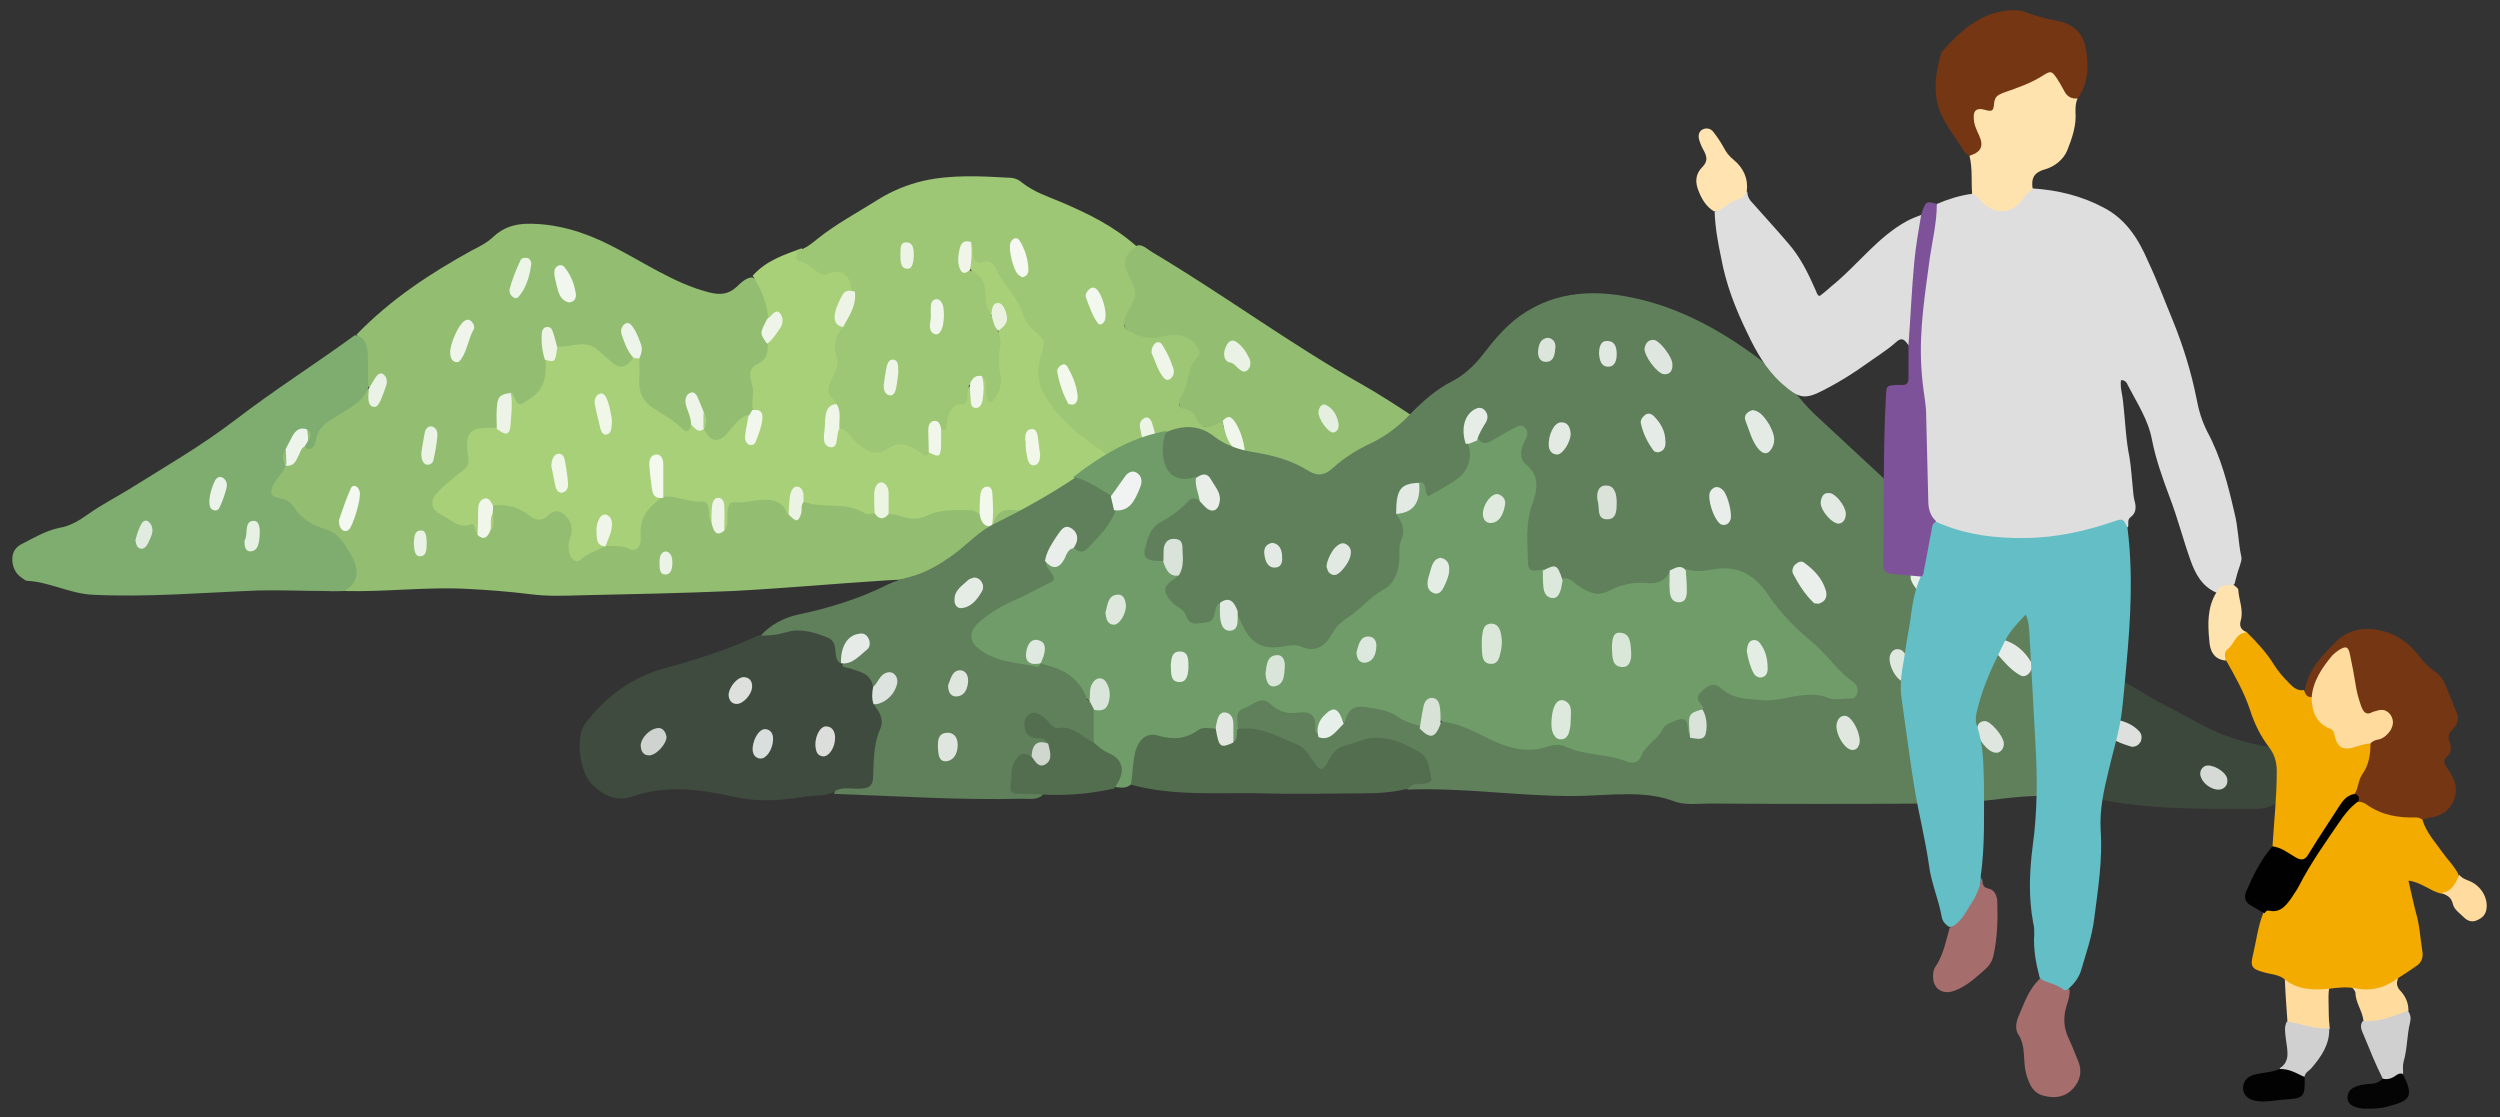 <?xml version="1.0" encoding="utf-8"?>
<!-- Generator: Adobe Illustrator 27.1.1, SVG Export Plug-In . SVG Version: 6.00 Build 0)  -->
<svg version="1.1" id="レイヤー_1" xmlns="http://www.w3.org/2000/svg" xmlns:xlink="http://www.w3.org/1999/xlink" x="0px"
	 y="0px" viewBox="0 0 467 208.7" style="enable-background:new 0 0 467 208.7;" xml:space="preserve">
<rect x="0" y="0" width="467" height="208.7" fill="#333333" stroke="none"/>
<style type="text/css">
	.st0{fill:#93BE72;}
	.st1{fill:#A8D078;}
	.st2{fill:#9DC675;}
	.st3{fill:#7EAD6F;}
	.st4{fill:#F0F5EB;}
	.st5{fill:#E9F2E4;}
	.st6{fill:#F3F8F0;}
	.st7{fill:#EDF4E8;}
	.st8{fill:#EDF4E7;}
	.st9{fill:#EDF4E9;}
	.st10{fill:#F1F6EE;}
	.st11{fill:#EBF3E5;}
	.st12{fill:#EDF4EC;}
	.st13{fill:#ECF4E2;}
	.st14{fill:#F1F6EA;}
	.st15{fill:#F1F6EC;}
	.st16{fill:#F1F6EB;}
	.st17{fill:#EEF4E8;}
	.st18{fill:#F2F8EC;}
	.st19{fill:#EBF3E9;}
	.st20{fill:#ECF4E7;}
	.st21{fill:#F1F7EC;}
	.st22{fill:#EDF4E6;}
	.st23{fill:#E9F2E5;}
	.st24{fill:#EBF3E3;}
	.st25{fill:#E5EFDF;}
	.st26{fill:#EBF2E4;}
	.st27{fill:#EAF3E6;}
	.st28{fill:#EEF6E7;}
	.st29{fill:#F4F9EE;}
	.st30{fill:#F0F7E8;}
	.st31{fill:#F0F7E9;}
	.st32{fill:#EDF4E5;}
	.st33{fill:#F1F7E9;}
	.st34{fill:#EFF5E9;}
	.st35{fill:#F0F6EB;}
	.st36{fill:#EAF2DF;}
	.st37{fill:#F1F5E9;}
	.st38{fill:#ECF4E6;}
	.st39{fill:#F5F9F1;}
	.st40{fill:#F2F8EB;}
	.st41{fill:#F2F8ED;}
	.st42{fill:#EAF2E9;}
	.st43{fill:#E6F0E3;}
	.st44{fill:#E1EBE0;}
	.st45{fill:#5F805B;}
	.st46{fill:#6F9C68;}
	.st47{fill:#3F4B3E;}
	.st48{fill:#3D483C;}
	.st49{fill:#536E4F;}
	.st50{fill:#EAEFEB;}
	.st51{fill:#E4EAE4;}
	.st52{fill:#E7ECE8;}
	.st53{fill:#D8E2D7;}
	.st54{fill:#D9E3DA;}
	.st55{fill:#E5EBE6;}
	.st56{fill:#E6EDE7;}
	.st57{fill:#DFE6E0;}
	.st58{fill:#E9EEE9;}
	.st59{fill:#DFE7DF;}
	.st60{fill:#E3EAE3;}
	.st61{fill:#E9EEEB;}
	.st62{fill:#E2EAE3;}
	.st63{fill:#DFE8DF;}
	.st64{fill:#DDE8DD;}
	.st65{fill:#E0EAE1;}
	.st66{fill:#E2E9E3;}
	.st67{fill:#E3EAE4;}
	.st68{fill:#DAE2DA;}
	.st69{fill:#E7EFEA;}
	.st70{fill:#DAE3D9;}
	.st71{fill:#E0EAE2;}
	.st72{fill:#E1E7E1;}
	.st73{fill:#DCE5DC;}
	.st74{fill:#E3EAE5;}
	.st75{fill:#F0F3F1;}
	.st76{fill:#EAEEEA;}
	.st77{fill:#DAE7D9;}
	.st78{fill:#DEE9DD;}
	.st79{fill:#E3EDE4;}
	.st80{fill:#D9E7D9;}
	.st81{fill:#DAE5DA;}
	.st82{fill:#D8E5D8;}
	.st83{fill:#E2E7E2;}
	.st84{fill:#E0EADF;}
	.st85{fill:#DEE8DD;}
	.st86{fill:#DCE8DD;}
	.st87{fill:#DFE9E0;}
	.st88{fill:#E5ECE5;}
	.st89{fill:#E6EBE8;}
	.st90{fill:#DDE3DE;}
	.st91{fill:#DFE6DF;}
	.st92{fill:#DEE6DE;}
	.st93{fill:#CFD7CF;}
	.st94{fill:#CED3CF;}
	.st95{fill:#D9DFDC;}
	.st96{fill:#DBDEDA;}
	.st97{fill:#DEE0DD;}
	.st98{fill:#DDE0DD;}
	.st99{fill:#D5DAD7;}
	.st100{fill:#FFDB9E;}
	.st101{fill:#DEDEDE;}
	.st102{fill:#64BEC5;}
	.st103{fill:#F4AB00;}
	.st104{fill:#743613;}
	.st105{fill:#7D5298;}
	.st106{fill:#FFE3AF;}
	.st107{fill:#A66D6D;}
	.st108{fill:#010101;}
	.st109{fill:#FFE3B0;}
	.st110{fill:#D0D0D0;}
	.st111{fill:#020202;}
	.st112{fill:#040404;}
	.st113{fill:#FFDB9F;}
</style>
<g>
	<path class="st0" d="M64.3,110.4c7.6,0.2,15.3-0.8,22.9-0.4c4,0.2,7.9,0.5,11.9,1c3.1,0.4,6.2,0.3,9.4,0.2
		c9.5-0.2,18.9-0.4,28.4-0.8c9.6-0.5,19.3-1.4,28.9-2c7.9-0.5,15.7-0.2,23.6-0.2c7,0,13.9,1.9,20.9,1.7c3.3-0.1,6.6,0,9.9-0.2
		c3.4-0.2,6.8,0.7,10.2,0.7c9.9-0.1,19.9-0.4,29.8-0.9c2.8-0.1,5.4,0.1,8.1,0.7c2.4,0.5,4.9,0.5,7.3-0.2c3.3-0.9,6.5-1.3,9.9-1
		c2.8,0.3,5.7,0.1,8.5,0.1c1,0,2.1-0.1,3.1-0.5c1.3-0.5,2.6-0.9,2.6-3.3c0.1-3.2-0.5-5.4-2.2-6.3c-4.4-2.1-8.3-5.4-12.4-8.3
		c-4-2.9-8.2-5.1-12.4-7.5c-6.2-3.5-12.1-7.9-18.3-11.4c-13.3-7.5-25.9-16.8-39-24.6c-0.9-0.5-1.6-1.3-2.6-1.4
		c-2.4,0.4-3.4,2.2-2.3,5c1,2.7,1.5,4.9-0.1,7.6c-1.1,1.9-0.1,3.7,1.4,4.5c1.8,1,3.6,1.4,5.5,1c1.1-0.3,2.3-0.4,3.4-0.1
		c2.5,0.5,2.8,1.4,1.6,4.4c-0.3,0.8-0.6,1.6-0.8,2.4c-0.3,2-2.2,3.7-0.8,5.9c1.6,2.8,5.4,4.1,7.8,3.1c2.3-0.1,3.1,1.1,3.7,5.6
		c0.5,2.5,1.8,4.1,3.7,3.9c2.1-0.3,3.4,0.9,4.7,2.6c1.3,1.7,2.8,2.8,4.3,0.3c1.7-0.5,1.7,1.3,2.1,2.7c-1,0.8-1.6-0.8-2.4-0.6
		c-4.7,2.5-9.4,3.2-14.4,2c-1.4-0.4-2.8-0.2-4.1,0.7c-1.3,1.4-2.6,0.3-3.9-0.1c-4.9,0.3-9.8-1.5-14.7-0.1c-1.1,0.3-2.1,0.3-3.2,0
		c-4.9-2.7-10-2.6-15.1-2.4c-1.5,0.1-3.1,0.1-4,2.1c-1.3,1.3-1.6-0.8-2.4-1.3c-2.3-1.4-4.7-1.2-7-0.5c-3.1,0.9-6.1,1.3-9.3,0.6
		c-1.2,0.3-2.4,0.4-3.5-0.1c-4-1.8-8.1-1.6-12.2-2.2c-0.9,0.1-1.5,0.9-1.9,1.9c-0.5,1.2-1,0.7-1.5-0.1c-1.5-2.7-3.8-2.4-6-2.5
		c-0.8,0-1.7,0.4-2.5,0.4c-2.6-0.2-3.9,1.4-4,4.8c-1.2,1.7-1.2-0.1-1.6-0.9c-0.2-2.6-1.2-3.7-3.1-3.8c-1.9-0.1-3.7-1-5.6-0.6
		c-0.3,0-0.6,0.1-0.8,0.3c-2.5,1.2-4.6,2.8-4.7,7c0,1.7-0.8,2.4-2.1,2.1c-1.1-0.3-2.2-0.4-3.3-0.1c-0.3,0.1-0.5,0.1-0.8,0.2
		c-1.2,0.4-2.4,0.7-3.5,1.4c-1.5,1-2,0.2-2-1.9c-0.1-5.6-1.5-7-5.4-5.5c-1.3,0.5-2.4,0.1-3.5-0.6c-2-1.1-4.1-2.2-6.3-0.9
		c-0.3,0.4-0.5,0.8-0.6,1.4c-0.2,1-0.1,2-0.5,2.9c-0.5,0.7-1,0.7-1.5,0.2c-1-2.2-2.8-0.9-4.1-1.8c-1.2-0.8-3.2-0.7-3.4-2.9
		c-0.2-2,1.6-2.6,2.6-3.5c2-1.6,4-2.8,3.3-6.8c-0.3-1.5,0.7-2.2,1.7-2.5c1-0.3,2.1,0,3-0.8c0.6-0.9,0.5-2.1,0.7-3.2
		c0.2-1.2,0.3-2.6,1.7-2.2c2.2,2.5,6.4,0.1,7.2-4.1c0.2-1.1,0.2-2.2,0.1-3.3c-0.1-1.4-0.8-2.8-0.2-4.4c1,0.3,1.1,2,2.1,2.3
		c3.7-0.1,7.1,0.5,10.3,3.5c1.2,1.1,2.9,1,3.9-1.2c0.4-2.2-1.4-3.4-1.4-5.5c1.9,1.2,1.9,1.3,1.7,5.4c-0.5,6.4,0.2,8,4.4,10.6
		c1.2,0.7,2.3,1.7,3.5,2.5c1.1,0.7,2.1,1.1,2.9-0.7c0.5-1.7-0.7-3.2-0.3-4.9c1,0,1.1,1.2,1.5,1.8c0.6,1,0.5,2.1,0.3,3.2
		c0,0.4,0,0.7,0,1.1c1.7,2.4,3.2,2.7,5.1,0.9c1.3-1.3,2.5-2.7,3.9-3.8c0.5-0.5,0.8-1.1,1-1.8c0.3-1.2,0.5-2.4,0.2-3.6
		c-0.5-2-0.1-3.3,1.3-4.3c1.2-0.9,1.6-2.3,1.3-4.1c-1-1.8-0.3-3.5,0-5.2c-0.4-3.1-0.9-6-3.4-7.4c-1.1,0.1-2,0.9-2.8,1.7
		c-1.7,1.6-3.3,1.6-5.3,1.1c-6.6-1.7-12.4-5.8-18.6-8.9c-5-2.5-10.1-4-15.5-3.9c-2.3,0.1-4.3,0.7-6.1,2.4c-1.3,1.2-2.7,1.9-4.1,2.6
		c-7.6,4.2-15,9-21.5,15.7c2.1,2.6,1.3,6.2,2,9.4c1,1.8,1.7-0.9,2.6-0.3c0.3,1.1,0,2.1-0.7,2.5c-1,0.6-0.9-1.2-1.5-1.6
		c-2.8,2-5.6,4.3-8.5,6c-0.7,0.4-1.1,1.4-1.4,2.3c-0.4,1.2-1,2.1-2.1,2c-1.4,0.9-2,3.3-3.6,3.9c-0.7,0.6-1.3,1.4-1.9,2.2
		c-1.7,2.7-1.4,3.7,0.9,5.2c3.4,2.2,6.7,4.9,10.3,6.8C65.7,102.7,66.1,106.7,64.3,110.4z"/>
	<path class="st1" d="M135.3,99.1c0.9-0.9,0.5-2.3,0.6-3.5c0.1-1.2,0.5-1.9,1.4-1.8c2.5,0.3,4.9-1,7.4-0.2c1.3,0.4,1.9,1.2,2.4,2.4
		c0.5-0.4,0.6-1.2,0.8-1.9c0.4-2.5,1.3-1.4,2.1-0.4c3.8,1.4,7.9-0.1,11.6,2.2c0.5,0.3,1.1,0,1.7,0c0.9-1.1,0.2-3,1.3-4.2
		c1.1,1.1,0.4,3.2,1.4,4.3c0.7,0.1,1.5,0.1,2.2,0.4c1.7,0.6,3.3,0.7,5-0.1c2.5-1.2,5.1-1,7.8-1c0.8,0,1.5,0.3,2.1,0.8
		c0.8-0.6,0.6-2.1,1.3-3.2c0.6,1.8,0,3.9,1,5.4c0.6-2.7,2.1-3.3,4-3c2,0.2,4.1,0.1,6.2,0c2.1-0.1,4.1,0,5.9,1.6
		c1,0.9,2.2,0.6,3.3,0.6c0.9-1.6-0.4-3-0.1-4.6c0.8-0.6,1.2,0.8,1.9,0.8c2.4,0.7,4.7-0.1,7.1,0c1,0,2,0,2.2-1.6
		c0.2-1.5-0.5-2.5-1.4-3c-3.6-1.9-6.5-5.6-10.1-7.5c-3.2-1.7-5.4-5-7.9-7.8c-1.7-2-1.4-4.8-0.9-7.4c0.3-1.5,0.8-3.1-0.3-4.2
		c-2.6-2.5-3.9-6.4-6.1-9.3c-1.6-2.2-2.8-5.2-5.5-5.4c-1.1-0.1-0.8-3.1-2.4-2.2c-0.6,1.5-0.6,3.1-0.2,4.7c1.3,1.9,2.7,3.7,2.8,6.6
		c0,1,0.5,1.9,1.3,2.3c0.7,0.1,1.3-1.6,2-0.3c0.8,1.4-0.4,2.2-0.7,3.3c-0.6,3.6,0.2,7.4-0.5,11.2c-1.5-0.5-0.6-3.3-2.2-3.1
		c-0.9,1.1-0.3,2.9-1.1,4.1c-0.7-0.6-0.4-1.8-1-2.5c-2.3,2.3-4.9,4.4-6,8.3c-0.8,1.2,0.2,4.2-2.1,3.9c-3-1.5-6-2.5-9.2-0.7
		c-1.5,0.8-2.9-0.6-4.1-1.8c-0.9-0.9-1.6-2.1-2.9-2c-1,0.1-1.1,1.7-2,2.1c-0.8-2.5-0.1-4.4,1.3-6c-0.5-2.2-0.6-4.1,0.2-6.4
		c0.9-2.4-0.2-5.5,1-8c-1.3-3.6-1.1-4.3,2.3-7c0-3.2-0.9-4.6-3.6-4.4c-2.7,0.2-4.8-1.3-6.9-3.2c-3.2,1.2-6.5,2.2-9.1,5.1
		c1.4,2.3,2.6,4.7,2.9,7.8c1.5,0,2.5,0.3,0.9,2.4c-0.4,0.6-0.9,1.2-1,2.2c0.1,1.8-0.1,3.2-1.7,4c-1.6,0.7-1.9,1.8-1.2,4
		c0.5,1.5-0.2,2.9,0.1,4.4c1.2,1.5,1.1,3,0,4.6c-0.8-1,0.2-2.6-0.7-3.4c-1.7,0.3-2.8,2-4,3.4c-1.7,2-3.4,1.6-4.5-1
		c-0.8-0.2-1.4-1.2-2.3-0.9c-0.1,1.3-0.7,2-1.5,1.2c-1.8-1.8-3.9-2.8-5.9-4.2c-1.5-1.1-2.4-2.6-2.3-5.1c0.1-1.4,0-2.8,0-4.1
		c-0.3-0.3-0.7-0.3-1-0.1c-1.5,2.1-2.6,2.3-4.3,0.8c-0.9-0.8-1.8-1.6-2.8-2.4c-2.4-1.7-4.8-0.1-7.1-0.4c-0.7,0.9-1.4,1.7-2.3,2.3
		c0.3,3.3-0.3,5.8-2.8,7.4c-2.3,1.5-2.2,1.8-3.5-1.2c-0.8,1.4-0.5,3.1-0.7,4.6c-0.1,1.7-0.7,2.4-2,2.1c-1,0-2.1,0-3.1,0.1
		c-2.1,0.2-2.8,1.5-2.5,4.2c0.4,2.8,0.4,2.8-1.6,4.3c-1.3,1-2.6,2.1-3.8,3.3c-1.6,1.5-1.5,3.3,0.3,4.2c1.8,0.9,3.5,2.8,5.6,2
		c1.2-0.5,0.8,1.5,1.5,1.7c0.8-0.8,0.7-2,0.7-3.1c0.1-1.9,0.9-2.3,2.1-2.2c2.4-0.2,4.7,0.2,6.8,1.9c1.3,1.1,2.5,1,3.6-0.1
		c1.2-1.1,2.3-0.8,3.3,0.3c1,1.1,1.3,2.4,0.7,4c-0.3,0.8-0.4,1.7-0.2,2.6c0.3,1.4,1.3,2.2,2.2,1.4c1.4-1.3,3.1-1.5,4.5-2.6
		c-0.5-1.4-1.3-2.7-0.3-4.4c1.2,1.6-0.2,3.1,0.3,4.4c1.5,0.2,3-0.1,4.5,0.6c1.3,0.7,2.3-0.5,2.2-1.9c-0.4-4.5,1.9-6.1,4.1-7.8
		c-1.5-1.7-1.9-3.8-1.6-7c1.5,2.4,0.4,5.2,1.6,7c2.4-0.3,4.7,1,7.2,0.9c0.9-0.1,1.4,0.5,1.4,1.7c0,0.7,0,1.5,0.5,2.1
		c0.8-0.5,0.6-1.8,1.2-2.5C135,96.2,134.3,98.1,135.3,99.1z"/>
	<path class="st2" d="M157.5,61.1c-1.3,1.5-2,3.1-1.2,5.5c0.4,1.1,0,2.3-0.6,3.5c-1.4,3-1.3,3.1,0.7,5.4c-0.2,1.6-0.4,3.2,0.5,4.6
		c1.2,0,1.7,1.3,2.6,2.1c2,1.9,3.9,3.3,6.5,1.5c2-1.4,4.1-0.5,5.9,0.8c0.6,0.4,1.1,1.1,1.6,0c0.6-0.7,0.6-1.8,0.7-2.7
		c0.1-1.3,0.6-2,1.6-1.7c0.4,0.2,0.9,0.6,1-0.4c0.2-2.5,0.9-4.3,3.1-4.2c0.5,0,0.8-0.6,0.8-1.3c0.1-0.8,0-1.8,0.5-2.4
		c0.9-0.1,1.6-0.7,2.3-1.4c1.2,0.9,0.4,2.5,0.8,3.7c0.3,1.1,0.8,1.4,1.4,0.5c0.9-1.2,1.5-2.7,1.2-4.4c-0.4-2-0.5-3.9,0-5.8
		c0.2-0.9-0.3-1.7-0.5-2.5c0-1.3-0.3-2.5-1.3-3c-0.6-1-1-2.1-1-3.4c0.1-2.8-1-4.4-3-5c-2.4-1.9-1.2-3.6,0.1-5.2
		c0.3,0.3,0.5,0.7,0.5,1.3c-0.1,1.9,0.5,2.9,2,2.3c1.1-0.4,1.9,0.3,2.4,1.4c1.5,3.2,4.1,5.2,5.2,8.9c0.5,1.5,1.8,2.5,2.9,3.5
		c0.8,0.6,1,1.4,0.5,2.9c-1.5,4.5-0.6,7.2,2.1,10.7c3.1,3.9,6.7,6.3,10.4,8.9c2.3,1.7,4.3,3.9,6.8,5.1c0.6,0.3,1.2,1,0.9,2
		c-0.3,1.1-1,0.8-1.7,0.8c-2.4,0-4.9,0.1-7.3,0.1c-0.8,1.7-0.3,3.2,0.5,4.5c1,0,2.1,0.1,3.1-0.4c0.6-0.3,1.3-0.5,1.9-0.3
		c3.6,1.2,7.3,0.5,11,0.7c1-4.6,1.9-0.5,2.9,0c1.8-0.7,3.6-0.7,5.5-0.3c2.8,0.6,5.7,0.6,8.6-0.3c1.8-0.5,3.4-1.3,5-2.4
		c0.7-1.5,0.3-2.7-0.5-3.8c-1.1,2.3-1.4,2.5-2.8,1c-0.6-0.6-1.1-1.3-1.6-2.1c-1-1.5-2-2.2-3.7-1.5c-2,0.8-3-1.2-3.7-3.4
		c-1.8-1.5-2.7-4.1-4.1-6.1c-1.8,1.2-3.5,1.8-4.8-1.2c-0.4-0.8-1.3-1-2-1.2c-1.1-0.2-1.2-1.3-0.6-2.2c1.5-2.2,1.1-5.6,3.1-7.5
		c0.9-0.8,0.1-1.8-0.5-2.5c-1.9-2-4.1-1.8-6.2-1.3c-2.1,0.6-4.1,0-6-1c-1.3-0.6-1.3-1.8-0.5-3.3c2-3.7,2-3.7,0.4-7.1
		c-1.2-2.7-1.1-3.5,1.4-5.5c-4.4-3.9-9.3-6.2-14.2-8.3c-2.4-1-4.9-1.8-7.2-3.6c-0.7-0.6-1.5-0.9-2.4-0.9c-5.4-0.3-10.8-0.6-16.1,0.6
		c-2.9,0.7-5.7,1.8-8.4,3.5c-3.8,2.4-7.8,4.5-11.4,7.4c-1.1,0.9-2.2,1.8-3.6,2.1c-0.2,0.7-0.5,1.7,0.2,1.9c1.4,0.3,2.6,1.4,3.8,2.3
		c0.8,0.6,1.6,0.2,2.4-0.1c2.2-0.6,3.5,0.7,3.7,3.7C158.9,56.7,157.6,58.6,157.5,61.1z"/>
	<path class="st3" d="M64.3,110.4c2.5-1.4,3-3.6,1.4-6.5c-1.3-2.3-2.5-4.4-5-5.1c-2.1-0.6-4.3-1.7-5.9-4.2c-0.7-1.1-1.7-1.4-2.8-1.6
		c-1.5-0.3-1.7-1.1-0.8-2.7c0.7-1.2,1.7-2,2.2-3.4c0-0.1,0-0.3,0-0.4c0-0.9,0.1-1.8,0.6-2.5c0.8-1.1,1.2-2.7,2.6-2.7
		c0.3,0.2,0.4,0.5,0.3,0.9c-0.1,0.4-0.1,0.8-0.1,1.2c1.1,1,1.9,0.3,2.2-1.1c0.5-2.6,1.9-3.3,3.5-4.3c2.2-1.5,4.8-2.4,6.3-5.4l0,0
		c0-2-0.1-4-0.1-6.1c0-2.2-0.7-3.6-2.4-3.9c-7.4,5.4-15,10.2-22.3,15.8c-6.4,4.9-13.2,8.8-19.9,13c-2.6,1.6-5.2,2.9-7.7,4.7
		c-1.7,1.2-3.4,2.2-5.3,2.5c-2.4,0.5-4.5,1.7-6.8,2.9c-1.1,0.5-2.1,1.4-2,3.2c0.1,1.7,0.9,2.7,2,3.4c0.3,0.2,0.5,0.4,0.8,0.4
		c4.1,0.2,8,2.4,12.2,2.6c10.3,0.5,20.6-0.4,30.9-0.8c4.3-0.1,8.5,0.1,12.8,0.1C62.2,110.5,63.3,110.4,64.3,110.4z"/>
	<path class="st4" d="M84.1,65.9c0,0.8,0.3,1.5,0.9,1.7c0.5,0.2,0.9-0.1,1.2-0.6c1.1-1.6,1.3-3.8,2.3-5.5c0.2-0.4,0-1-0.3-1.3
		c-0.5-0.6-1-0.6-1.5-0.2C85.7,60.6,84,64.3,84.1,65.9z"/>
	<path class="st5" d="M232.4,69.4c0.9,0,1.5-1.3,1-2.4c-0.6-1.3-1.4-2.4-2.4-3.1c-1-0.7-1.7,0-2.1,1.1c-0.5,1.2-0.2,2.5,0.8,2.7
		C230.8,67.8,231.3,69.3,232.4,69.4z"/>
	<path class="st6" d="M63.3,97.2c0,1.7,1,2.4,1.8,1.8c0.8-0.6,2.4-5.8,2.1-7.1c-0.2-1.1-1.3-1.6-1.7-0.6
		C64.6,93.3,63.9,95.5,63.3,97.2z"/>
	<path class="st7" d="M98.6,48.2c-0.8-0.1-1.2,0-1.4,0.5c-0.8,1.7-1.5,3.4-2,5.3c-0.1,0.5,0.1,1,0.4,1.3c0.4,0.4,0.9,0.6,1.3,0.1
		c1.3-1.5,2-3.6,2.3-5.8C99.4,48.9,98.9,48.3,98.6,48.2z"/>
	<path class="st8" d="M92.8,80.1c1.8,1.4,2.5,1.2,2.6-1.1c0.1-1.8,0.4-3.7,0-5.6c-2.1,0.3-2.5,0.7-2.6,3
		C92.7,77.6,92.8,78.9,92.8,80.1z"/>
	<path class="st9" d="M260.1,87.9c-0.8-0.1-1.4,1-1.1,2.1c0.6,1.8,1.5,3.5,2.5,5c0.4,0.5,0.9,0.5,1.3,0.1c0.3-0.3,0.5-0.8,0.4-1.3
		c-0.4-2.3-1.4-4.1-2.7-5.6C260.5,87.9,260.3,87.9,260.1,87.9z"/>
	<path class="st10" d="M106.3,56.5c1-0.1,1.5-0.8,1.2-2c-0.3-1.7-1-3.3-2-4.5c-0.4-0.6-1.1-0.6-1.6-0.1c-0.4,0.4-0.4,1.1-0.3,1.7
		c0.2,1,0.4,1.9,0.7,2.9C104.7,55.7,105.4,56.3,106.3,56.5z"/>
	<path class="st11" d="M78.7,84.6c0,1.3,0.3,2,1,2.2c0.6,0.1,1.2-0.3,1.3-1c0.3-1.4,0.6-2.9,0.7-4.4c0.1-0.8-0.3-1.5-0.9-1.7
		c-0.6-0.2-1.2,0.2-1.4,0.9C79.1,81.9,78.9,83.4,78.7,84.6z"/>
	<path class="st12" d="M56.9,83.4c0.2-0.3,0.4-0.7,0.6-1c0.2-0.8,0.4-1.5-0.2-2.2c-1.1-0.4-2,0-2.7,1.3c-0.4,0.8-0.9,1.7-1.3,2.5
		c-0.2,1-0.4,2,0.1,3c0,0,0,0,0,0c1,0.1,1.7-0.3,2.2-1.6C56.1,84.6,56.2,83.7,56.9,83.4z"/>
	<path class="st13" d="M166,96c0-1.3,0-2.5,0-3.8c0-1.1-0.5-2-1.3-2.1c-0.9,0-1.3,0.9-1.4,2c0,1.3,0,2.5,0.1,3.8
		C164.2,97.1,165.1,97.1,166,96z"/>
	<path class="st14" d="M206.9,97.6c0.2-1.6-0.4-3-0.5-4.5c-0.2-0.4-0.4-0.8-0.6-1.2c-0.5-1-1.1-1.5-1.9-0.8
		c-0.6,0.5-0.5,1.5-0.3,2.4c0.4,1.4,0.7,2.8,1.1,4.2C205.5,98.3,206.2,98.3,206.9,97.6z"/>
	<path class="st15" d="M228.4,78.6c0.6,3.8,1.8,5.6,4.1,6.1c0.1-2.1-1.3-5.9-2.6-6.7C229.4,77.7,228.9,78.1,228.4,78.6z"/>
	<path class="st16" d="M92.1,94.5c-0.4-0.9-0.9-1.7-1.8-1.3c-0.9,0.4-1,1.4-1,2.5c0,1.4,0,2.8-0.1,4.2c1,1,1.8,0.7,2.4-0.8
		c0.4-1-0.1-2.2,0.4-3.1C92.1,95.5,92.1,95,92.1,94.5z"/>
	<path class="st9" d="M118.4,66.9c0.3,0,0.7,0,1,0.1c0.4-0.9,0.7-1.7,0.3-2.8c-0.5-1.3-1-2.7-1.9-3.6c-0.4-0.4-0.9-0.3-1.3,0.1
		c-0.5,0.5-0.6,1.3-0.3,2C116.7,64.2,117.3,65.8,118.4,66.9z"/>
	<path class="st17" d="M129.1,79.3c0.7,0.7,1.3,1.6,2.3,0.9c0,0,0.1-0.1,0.1-0.1c0.3-1,0.3-2,0-3c-0.4-1-0.8-2-1.2-2.9
		c-0.3-0.7-0.8-1.1-1.4-0.8c-0.7,0.3-1,1.1-0.8,2.1C128.4,76.8,129.1,77.9,129.1,79.3z"/>
	<path class="st18" d="M185.3,98.3c0.3-1.9,0.2-3.8,0.1-5.7c0-0.9-0.2-1.8-1.1-1.7c-0.8,0.1-1.1,0.8-1.2,1.8
		c-0.1,1.1-0.1,2.3-0.1,3.4C183.3,97.7,184,98.5,185.3,98.3z"/>
	<path class="st19" d="M274.8,92.4c0.1,1.3,3,4,3.9,3.7c0.6-0.3,0.9-0.9,0.8-1.7c-0.2-1.2-2.5-3.6-3.4-3.5
		C275.3,90.8,274.8,91.4,274.8,92.4z"/>
	<path class="st20" d="M244.4,90.7c-0.2,1.4,0.1,2.6,0.5,3.8c0.7,0.8,1.1,2.9,2.4,2c1.4-1.1,0.3-2.6-0.2-3.9
		C246.6,91.1,246,89.4,244.4,90.7z"/>
	<path class="st21" d="M139.8,77.8c-0.2,1.2-0.5,2.4-0.6,3.6c-0.1,0.6,0.1,1.3,0.6,1.6c0.6,0.3,1.2,0.1,1.4-0.6
		c0.5-1.3,1.1-2.7,1.2-4.1c0.2-1.8-0.9-1.8-1.9-1.7C140.3,77,140.1,77.4,139.8,77.8z"/>
	<path class="st22" d="M101.8,67.2c1.9,0.5,1.9,0.5,2.3-2.3c-0.3-1-0.5-2.1-0.9-3.1c-0.2-0.6-0.7-0.8-1.2-0.7
		c-0.5,0.1-0.8,0.7-0.8,1.3C101.1,64.1,101.3,65.7,101.8,67.2z"/>
	<path class="st23" d="M68.9,72.6c0,0.5-0.1,1-0.1,1.5c0,1,0.2,1.8,1,1.9c0.7,0.1,1-0.6,1.3-1.2c0.4-1,0.8-2,1.1-3
		c0.2-0.8-0.1-1.5-0.6-1.9c-0.5-0.3-0.9-0.1-1.3,0.4C69.8,71,69.4,71.8,68.9,72.6C68.9,72.6,68.9,72.6,68.9,72.6z"/>
	<path class="st17" d="M143.3,64.2c0.9-0.6,1.6-1.7,2.3-2.7c0.6-0.8,0.8-1.8,0.3-2.7c-0.6-1.1-1.3-0.5-1.9,0.2
		c-0.2,0.2-0.5,0.4-0.7,0.6C141.9,62.3,141.9,62.3,143.3,64.2z"/>
	<path class="st24" d="M150.1,93.8c0-0.4,0-0.7,0-1.1c0-1-0.4-1.7-1.1-1.8c-0.8-0.1-1.2,0.7-1.4,1.5c-0.2,1.2-0.2,2.5-0.3,3.7
		c1.5,1.5,1.8,1.5,2.4-0.3C149.8,95.1,149.6,94.3,150.1,93.8z"/>
	<path class="st25" d="M249.1,80.8c0.8-0.2,1.1-0.9,0.9-1.9c-0.3-1.5-1.1-2.6-2.2-3.2c-0.7-0.4-1.3,0.1-1.5,1.1
		C246.1,78.1,248.1,80.9,249.1,80.8z"/>
	<path class="st17" d="M135.3,99.1c0-1.5,0.1-3,0-4.5c0-0.8-0.3-1.5-1-1.6c-0.8-0.1-1.2,0.6-1.3,1.6c-0.1,1-0.1,2-0.1,3
		C133.3,99.4,133.9,100.3,135.3,99.1z"/>
	<path class="st26" d="M225.7,97.6c-0.2-0.8-0.4-1.7-0.6-2.5c-0.3-1.1-0.9-1.6-1.8-1.3c-0.8,0.4-1.1,1.2-0.9,2.4
		c0.1,0.5,0.3,0.9,0.4,1.4C224.6,99.3,224.6,99.3,225.7,97.6z"/>
	<path class="st5" d="M77.3,101.5c0.1,1.2,0.1,2.5,1.3,2.4c1.1-0.1,1.1-1.4,1.1-2.5c0-1.2-0.1-2.4-1.2-2.3
		C77.3,99.2,77.4,100.5,77.3,101.5z"/>
	<path class="st27" d="M124.4,103c-1,0.1-1.2,1-1.2,2.1c0,1,0,2.2,1,2.2c1.1,0.1,1.4-1,1.4-2.2C125.6,104,125.3,103.2,124.4,103z"/>
	<path class="st1" d="M92.1,96c-0.6,0.9-0.4,2-0.4,3.1C92.4,98.2,92.1,97,92.1,96z"/>
	<path class="st1" d="M131.4,77.1c0,1,0,2,0,3C132.1,79.1,132.1,78.1,131.4,77.1z"/>
	<path class="st28" d="M156.8,80.1c-0.1-1.5,0.4-3.2-0.5-4.6c-1.2,0-1.9,0.7-2.1,2.3c-0.1,0.5-0.1,1-0.1,1.5c0,1.5-0.8,3.7,0.8,4.2
		C156.8,84,156.1,81.1,156.8,80.1z"/>
	<path class="st29" d="M123.9,93c0-2.1,0-4.2,0-6.3c0-1.1-0.5-1.9-1.4-1.8c-0.9,0.1-1.3,1-1.2,2.1c0.1,1.5,0.3,3,0.5,4.4
		C122,93,122.9,93.1,123.9,93C123.9,92.9,123.9,93,123.9,93z"/>
	<path class="st30" d="M103,87.2c0.3,1.2,0.5,2.6,0.8,3.8c0.2,0.7,0.7,1.2,1.3,1c0.8-0.2,1.1-0.9,1-1.9c-0.1-1.2-0.3-2.4-0.5-3.7
		c-0.2-1.2-0.6-1.8-1.5-1.6C103.3,85.1,103,86,103,87.2z"/>
	<path class="st31" d="M114.3,78.4c-0.2-1.2-0.4-2.7-1-4c-0.3-0.7-0.8-1.1-1.4-0.8c-0.6,0.3-0.9,1-0.8,1.8c0.2,1.3,0.6,2.7,0.9,4
		c0.2,1.1,0.6,2.1,1.5,1.7C114.2,80.9,114.3,79.8,114.3,78.4z"/>
	<path class="st32" d="M157.5,61.1c1-2,2.5-3.8,2.2-6.6c-1-0.3-1.9-0.4-2.5,0.9c-0.6,1.2-1.3,2.5-1.3,4
		C156,60.6,156.7,60.9,157.5,61.1z"/>
	<path class="st33" d="M191.6,83.5c0,0.2,0.1,1.1,0.3,2c0.2,0.9,0.6,1.6,1.4,1.4c0.8-0.2,1-1.1,1-2c-0.1-1-0.3-2-0.4-3
		c-0.1-1.2-0.5-2-1.5-1.7c-0.8,0.2-0.9,1.1-0.9,2C191.6,82.4,191.6,82.7,191.6,83.5z"/>
	<path class="st16" d="M175.8,80.1c-0.2-1.2-0.7-1.7-1.6-1.4c-0.6,0.2-0.8,0.9-0.8,1.7c0,1.4,0.1,2.7,0.1,4.1c2,1,2.2,0.9,2.3-1.4
		C175.8,82.1,175.8,81.1,175.8,80.1z"/>
	<path class="st34" d="M113.1,102.1c0.4-1.3,1.1-2.4,1.2-3.8c0.1-1-0.2-1.8-0.9-2.1c-0.7-0.3-1.3,0.2-1.6,1c-0.5,1-0.4,2.2-0.3,3.3
		C111.6,101.7,112.3,102,113.1,102.1C113.1,102,113.1,102.1,113.1,102.1z"/>
	<path class="st35" d="M183.5,70.3c-1-0.3-1.8,0.1-2.3,1.4c0,0.9,0,1.7,0.1,2.6c0,0.9,0.1,1.9,0.9,1.9c0.9,0.1,1.3-0.8,1.4-1.9
		C183.8,73,183.8,71.7,183.5,70.3z"/>
	<path class="st36" d="M185.2,58.8c0.3,1.1,0.5,2.3,1.3,3c1.6-1.2,1.9-1.9,1.4-3.5c-0.3-0.9-0.8-1.8-1.6-1.7
		C185.3,56.7,185.3,57.9,185.2,58.8z"/>
	<path class="st37" d="M181.4,45.2c-0.9-0.2-1.7-0.3-2.1,1.1c-0.3,1.3-0.5,2.7,0,3.9c0.5,1.2,1.2,0.8,1.9,0.2
		C181.5,48.7,181.6,46.9,181.4,45.2z"/>
	<path class="st38" d="M216.4,83.4c-0.4-1.3-0.7-2.9-1.2-4.4c-0.3-0.9-0.9-1.3-1.6-0.8c-0.6,0.4-0.8,1-0.6,1.9
		c0.3,1.6,0.6,3.2,1.3,4.6c0.3,0.7,0.9,0.9,1.5,0.6C216.2,84.9,216.4,84.3,216.4,83.4z"/>
	<path class="st39" d="M190.9,51.8c0.9-0.1,1.3-0.8,1.2-1.7c-0.1-1.9-0.7-3.6-1.6-5.1c-0.5-0.9-1.5-0.5-1.8,0.5
		c-0.3,1.3,0.6,5,1.5,5.8C190.4,51.5,190.7,51.6,190.9,51.8z"/>
	<path class="st40" d="M200.2,75.6c0.8,0,1.2-0.8,1.1-1.7c-0.2-2-1-3.8-1.9-5.4c-0.3-0.5-0.8-0.6-1.3-0.2c-0.4,0.3-0.7,0.7-0.6,1.2
		c0.4,2.2,1.1,4.2,2.1,6C199.7,75.5,200,75.5,200.2,75.6z"/>
	<path class="st34" d="M215.1,65.9c0.7,1.5,1.2,3.5,2.4,4.8c0.4,0.4,0.9,0.3,1.3-0.1c0.4-0.4,0.6-1,0.4-1.7
		c-0.5-1.6-1.2-3.1-2.1-4.5c-0.3-0.5-0.8-0.6-1.3-0.3C215.4,64.5,215.1,65,215.1,65.9z"/>
	<path class="st41" d="M205.5,60.6c0.4,0,0.7-0.3,0.9-0.8c0.5-1.5-0.6-5.1-1.7-5.9c-0.5-0.3-0.9-0.2-1.3,0.2c-0.4,0.4-0.8,1-0.5,1.6
		c0.6,1.6,1.2,3.4,2.2,4.7C205.1,60.5,205.3,60.6,205.5,60.6z"/>
	<path class="st15" d="M173.9,59.1c-0.1,1-0.2,1.4-0.2,1.7c0,0.9,0.3,1.4,0.9,1.6c0.5,0.2,0.9-0.1,1.2-0.7c0.6-0.9,0.7-4.1,0.2-5
		c-0.3-0.6-0.7-0.9-1.2-0.8c-0.5,0.1-0.9,0.5-0.9,1.2C173.8,57.9,173.9,58.8,173.9,59.1z"/>
	<path class="st17" d="M167.8,69.7c0-1.4,0-2.3-0.8-2.5c-0.8-0.2-1.2,0.5-1.4,1.4c-0.2,1.1-0.4,2.2-0.5,3.2c-0.1,1,0.2,1.8,0.9,2
		c0.8,0.3,1.2-0.4,1.4-1.3C167.6,71.5,167.7,70.4,167.8,69.7z"/>
	<path class="st22" d="M168.2,47.6c0,1.2,0,2.5,1.2,2.6c1.1,0.1,1.2-1.2,1.3-2.4c0-1.2-0.1-2.4-1.2-2.5
		C168.1,45.1,168.2,46.4,168.2,47.6z"/>
	<path class="st42" d="M39.1,93.5c0,0.9,0.1,1.6,0.8,1.8c0.5,0.2,1-0.1,1.2-0.7c0.5-1.1,0.9-2.2,1.2-3.4c0.2-0.8,0-1.5-0.6-1.9
		c-0.6-0.4-1.1-0.2-1.5,0.4C39.6,90.9,39.2,92.2,39.1,93.5z"/>
	<path class="st43" d="M45.7,100.9c-0.1,1.3,0.2,2.1,1.1,2.1c1.4-0.1,1.6-1.5,1.7-2.9c0.1-1.3,0-2.9-1.2-2.8
		C45.5,97.4,46.4,100,45.7,100.9z"/>
	<path class="st44" d="M25.3,100.9c0.1,0.9,0.4,1.5,1,1.6c1,0.1,1.4-1.1,1.8-2c0.5-1,0.6-2.2-0.3-3c-0.4-0.4-0.9-0.3-1.3,0.2
		C26,98.5,25.6,99.7,25.3,100.9z"/>
	<path class="st0" d="M53.5,86.9c0-1-0.1-2-0.1-3C52.7,85,52.6,86,53.5,86.9z"/>
	<path class="st0" d="M57.4,80.2c0.1,0.7,0.1,1.5,0.2,2.2C58.2,81.5,58.2,80.8,57.4,80.2z"/>
</g>
<g>
	<path class="st45" d="M393.3,125.7c-11.2-6.9-21-16-30.4-25.6c-7.7-7.9-15.9-15.2-23.9-22.7c-2.7-2.5-4.7-5.7-7.4-8
		c-7.7-6.3-16.1-11.3-25.3-13.5c-7.6-1.8-15.4-1.9-22.5,3.2c-2.6,1.9-4.7,4.4-6.7,7c-1.7,2.2-3.6,4-6,5.2c-2.9,1.5-5.4,3.7-7.8,6.2
		c-2.1,2.2-4.4,3.9-7,5.2c-2.6,1.2-5.1,2.7-7.3,4.7c-1.5,1.4-2.8,1.6-4.5,0.6c-3.2-2-6.5-2.9-10.1-3.5c-2.6-0.4-5.3-1.2-7.5-2.9
		c-2.9-2.3-5.9-2.2-9-0.9c-2.4,1.9-2,4.5-1,6.9c1.2,2.7,3.3,3.8,6,3c0.7-0.2,1.4-0.6,2.2-0.2c1,0.5,1.8,1.5,1.2,2.7
		c-0.6,1.2-1.5-0.2-2.2-0.4c-4.5,0.7-7.9,3.4-10.2,7.6c-1.9,3.5-0.4,5.4,3.3,5c0.9-0.7,0.9-2.3,2.1-3.1c1.2,1.6,0.7,3.1-0.1,4.5
		c-3.2,3.5-3.1,4,1.1,8.4c3.4,3.6,5.5,3.4,8.1-0.9c1.5-1.3,1.7,0.3,2.2,1.3c2.6,5.7,4.6,6.3,9.8,6.6c5,0.3,8.4-1.4,11.6-5.4
		c1.5-1.8,3.5-3.2,5.5-4.6c4.9-3.5,6.6-9.8,4.6-16.1c-0.3-2.3-0.6-4.6,2.5-4.3c1.2,2,2.6,2.3,4.4,1c1.8-1.3,3.9-2.1,5.1-4.2
		c1-1.8,2-3.7,0.6-5.9c-0.9-2-0.3-3.5,1.5-4.9c0.5,2-1.2,3.5-0.4,5.2c2.7,2.6,4.6-1.1,7.3-1c0,2.7,0.4,5.3,2,7.7
		c1,1.5,0.3,3.3-0.1,5c-0.9,3.2-0.9,6.5-0.7,9.8c0.2,2.4,1.1,4.2,3.7,3.4c1.8-1.2,3.1-0.2,4.2,1.4c2.9,2.7,5.9,4.1,9.7,2.2
		c1.8-0.9,3.9-1.1,5.9-1.1c1.7,0,3.3-0.4,4.3-2.2c0.9-1.1,2-1.2,3.1-0.5c7.3-1.1,12.8,1.6,17.4,8.4c3.4,4.9,8.5,8,12.2,12.6
		c-0.1,0.6-0.2,0.9-0.5,0.9c-5.6-0.5-11.1,0.4-16.6,0.4c-2.2,0-4.2-0.9-6.2-1.9c-1.5-0.8-3-0.5-4.3,0.8c-1.2,1.2-1.4,2.7-0.4,4.2
		c0,1.2,2.2,3-0.8,3.2c-1.2-2.8-3-2.6-5-1.4c-0.4,0.3-1,0.5-1.2,1c-3.9,7.2-9.5,5.3-15,3.7c-2.5-0.7-4.9-1.1-7.5-0.5
		c-3.4,0.8-6.5-0.4-9.6-1.8c-2.5-1.2-5-2.7-7.9-2.6c-1.6,0.8-3,2.6-4.9,0.6c-3.3-1.4-6.2-3.9-10-3.8c-2.1,0-3.7,0.5-4.6,2.8
		c-1,1.1-1.8,2.9-3.7,1.6c-0.6-1.7-1.4-3.1-3.2-3.2c-2.3-0.2-4.4-1-6.5-1.8c-3.6-1.4-6.5,1.1-6.4,5.2c2.1,2.1,5,1.4,7.5,2.6
		c2.3,1.1,4.7,1.9,6.4,4.2c1.5,2.1,2.9,1.9,4.7-0.1c3.5-4.1,10.4-4.6,14.7-1.4c2.2,1.6,2.2,3,0.1,4.6c-0.5,0.4-1.1,0.7-1,1.6
		c10.3-0.4,20.5,1.2,30.7,1.2c2.7,0,5.3-0.2,8-0.3c3.7-0.1,7.3-0.1,10.9,1.2c2.2,0.9,4.5,0.5,6.8,0.5c13.8,0.1,27.6,0.1,41.5,0
		c4.7,0,9.4-0.4,14-1c4.6-0.5,9.1-0.7,13.6,0.1c0.9,0.1,1.8,0,2.7-0.1c-3-2.7-5.8-5.7-7.6-9.6c-0.5-1.1-1.2-2.2-1.6-3.4
		c-1.3-4.8-0.1-7.1,4.3-8C388.6,127.4,391.4,128.2,393.3,125.7z"/>
	<path class="st46" d="M260.8,96c1.1,1.5,1.8,3,0.9,5c-0.4,1-0.3,2.2-0.3,3.4c-0.1,2.5-1.1,4.8-2.9,5.7c-2.5,1.3-4.2,3.6-6.5,5.1
		c-1.2,0.8-2.3,1.6-3.1,3.1c-1.3,2.3-3.1,3.7-5.8,2.5c-0.9-0.4-2-0.3-3-0.1c-4.5,0.8-6.6-0.4-8.6-5.2c-0.2-0.4-0.4-0.7-0.6-1.1
		c-2.6,3.2-2-1.5-3.2-1.7c-1.2,0.9-0.2,3.4-2.5,3.6c-1.6,0.1-2.9,0.8-3.7-1.4c-0.5-1.3-1.8-1.5-2.6-2.4c-1.8-2.1-1.7-3,0.7-4.5
		c0.2-0.1,0.3-0.4,0.5-0.6c-0.9-1-1.8-2-2.9-2.6c-0.6,0-1.3,0-1.9-0.1c-1.2-0.2-1.8-0.8-1.4-2.3c0.5-1.9,1-3.8,2.8-4.8
		c1.9-1,3.7-2.3,5.3-4c0.7-0.8,1.3-0.4,2.1-0.2c0.9-1.7,0.3-3-0.7-4.3c-3.8,1.2-6.1-0.7-6.2-4.9c0-1.3,0.2-2.5,0.7-3.7
		c-6.4,1.1-12.1,4.5-17.4,8.6c1.7,2.5,4.2,3,6.6,4c2,0,2.4-2.8,4.6-3.2c-0.1,2.9-2.1,3.7-3.7,4.7c-1.6,1.5-2.6,3.6-4.2,5.2
		c-1,1-2,2-3.5,1.8c-1.8,1.3-3.6,2.5-5.5,3.5c0.9,2.1-0.2,3-1.8,3.8c-3.2,1.6-6.6,2.9-9.5,5.2c-1.5,1.2-2.9,2.4-2.7,4.8
		c0.2,2.3,1.7,3.9,3.4,4.2c3.4,0.5,6.7,3.6,10.3,1.3c-0.1-1.1-1.4-1.6-1.3-3.3c1.1,0.8,0.7,2.2,1.3,2.9c3.3,1.7,6.1,4.4,9,6.9
		c0.9-0.6,0.8-2.1,2.1-2.6c1.4,2.6-1.2,3.1-1.8,4.5c-0.6,1.7-0.5,3.4-0.2,5.1c0.3,1.3,0.9,2.5,2.1,2.9c2.9,1,3,3.4,2.5,6.2
		c1.1,0.1,2.1,0.4,3.1-0.5c1.2-1.3,1.3-3,1.5-4.8c0.2-2.2,1.5-3.7,3.4-3.2c4,1.1,7.4-1.1,11-2.2c1-1.3,2-2.5,2.3,0.5
		c0.1,0.8,0.3,1.7,1.2,1.8c1.1-0.7,1-1.6,0.5-2.7c0-1.3-0.6-3,1.2-3.6c1.6-0.5,3.1-2.5,4.9-0.8c1.6,1.5,3.3,1.9,5.3,1.6
		c1.9-0.2,3.3,0.2,3.1,2.9c-0.1,0.6,0.3,1,0.8,1.4c1.3-1.6,1.7-5.2,4.7-2.5c0.6-2.3,1.6-3.2,4.1-2.8c2.1,0.4,4.1,0.5,6,1.9
		c1.2,0.9,2.8,1.2,4.2,1.7c1.2-0.8,0.9-2.6,2-3.6c1.5,0.1,0.9,2.2,1.9,2.7c2.8,0.3,5.4,1.5,7.9,2.8c3.9,2,7.8,3.3,12,1.8
		c0.9-0.3,2.1-0.4,3,0c3.7,1.8,7.7,1.3,11.4,2.8c1.3,0.5,2.3,0.4,2.9-1c0.9-2.2,3-3,4-5c0.4-0.7,1.1-1.1,1.9-1.4
		c1.5-0.6,2.8-1.1,2.8,1.6c0,0.3,0.4,0.7,0.6,1c1.3-1.4,1-3.8,2.3-5.3c-0.6-0.8-1.7-1.6-0.5-2.8c1.1-1.1,2.4-2,3.7-0.8
		c2,1.8,4.3,2.1,6.8,2.2c0.9,0.1,1.7,0.2,2.6,0.1c3.6-0.3,7.1-1.9,10.8-0.4c1,0.4,2.3,0.1,3.4,0.1c0.7,0,1.6,0.1,1.9-0.9
		c0.3-1-0.1-1.8-0.7-2.2c-2.9-1.9-4.8-5.1-7.5-7.3c-3-2.5-5.9-5.3-8.2-8.7c-2.3-3.5-5.2-5.6-9.4-5.2c-1.9,0.2-4,0.9-6,0.1
		c-1,0.8-0.7,2.4-1.4,3.6c-1.1-0.9-0.6-2.8-1.6-3.6c-0.9,2.3-2.5,2.8-4.5,2.6c-2.4-0.2-4.9,0.3-6.9,1.4c-2.3,1.2-3.8,0.4-5.6-0.7
		c-1-0.6-1.7-1.7-3-1.6c-2.7,3.4-2.7-0.7-3.7-1.7c-2.5,0.6-3,0.4-3-1.8c-0.1-3.4-0.4-6.9,0.8-10.2c1-2.8,1.5-5.4-1.2-7.6
		c-1.3-1.1-0.9-2.8-0.2-4.3c0.4-0.7,0.8-1.6,0.2-2.4c-0.8-1-1.6-0.3-2.4,0.1c-1.4,0.7-2.7,1.5-4.1,2.3c-0.9,0.5-1.7,0.6-2.3-0.4
		c-0.9-0.5-1.5-0.1-2.1,0.6c1.1,2.6,0.3,5.4-2.2,7.1c-1.6,1.1-3.4,2-5.1,3c-0.8-0.7-0.1-2.4-1.5-2.7C264.2,92.6,262.9,94.7,260.8,96
		z"/>
	<path class="st45" d="M204.3,138.7c0-2,0-4.1,0-6.1c0.3-1-0.1-1.4-0.9-1.7c-0.1-0.1-0.3-0.1-0.3-0.2c-1.6-4.5-5-5.9-8.7-6.7l0,0
		c-0.2,0.2-0.4,0.6-0.5,0.6c-3.9-0.9-8-0.8-11.3-3.6c-1.6-1.3-1.5-3.2,0.2-4.7c2.1-1.8,4.5-3.3,7-4.3c1.9-0.8,3.7-1.9,5.6-2.8
		c2-0.9,1.9-1,0.2-3.3c-0.2-0.3-0.2-0.8-0.2-1.2c1.1-0.7,1.7-2.1,2.5-3.2c1.5-2.2,2.4-1.6,2.8,0.9c1,1,1.9,0.7,2.7-0.2
		c1.9-2.1,4-4,5-6.9c0.4-1.1,0-1.9-0.6-2.6c-2.3-1.2-4.4-2.9-6.9-3.5c-4.8,3.2-9.8,6-14.9,8.5c-3,1.4-5.3,4-7.9,5.9
		c-2.5,1.8-5,3.3-7.9,4.1c-1.5,0.4-3,0.8-4.4,1.5c-5.4,2.7-11,4.4-16.7,5.6c-2.7,0.6-5,1.8-7,3.9c1.6,1.8,3.5,1,5.3,0.7
		c3.9-0.7,7.3,0,9.2,4.6c2.3,0,1.6-4.3,4.5-3.8c-0.7,2.2-2.8,2.4-3.8,4c1.1,2.9,4.3,2.3,5.9,4.4c1.2,0.6,1.9-1.4,3.1-0.8
		c0.1,2.5-2.5,2.6-3.1,4.4c1.1,4.2-0.8,8.1-0.9,12.1c-0.1,1.8-1.6,1.9-2.8,2.1c-1.3,0.2-3.1-0.5-3.7,1.9c11.8,0.4,23.5,1.2,35.3,0.9
		c1.3,0,2.6,0.3,3.7-0.7c-0.3-0.5-0.8-0.7-1.2-0.9c-1.1-0.5-3.1,0.5-3.3-1.9c-0.1-2.3,1.2-3.3,2.9-3.9c0.9-1.2,2.1-1.9,3.1-2.8
		c0.2-2.5-3.1-1.3-3-4C196.9,136.1,200.3,138.5,204.3,138.7z"/>
	<path class="st47" d="M155.5,148.1c1.7-1.4,3.7-0.6,5.5-0.8c1.4-0.1,2.1-0.6,2.1-2.3c0.1-3,0.1-6,1.3-8.8c0.8-1.7-0.1-3.3-1.2-4.6
		c0.7-1.1,0.8-2.2-0.1-3.3c-0.5-2.6-2.5-2.8-4.2-3.4c-0.7-0.3-1.5,0-1.9-1l0,0c-0.1-0.1-0.2-0.1-0.3-0.2c-1.2-1.2,0.1-3.7-2.1-4.6
		c-2.5-1-5.1-1.8-7.7-1c-1.7,0.5-3.4,0.7-5.2,0.6c-5.7,2.6-11.5,4.5-17.4,6.1c-6,1.6-11,5.1-15,10.4c-1.8,2.3-1.1,8.7,1.1,11.1
		c2.2,2.3,4.8,3.5,7.7,2.5c6.3-2.2,12.5-1.4,18.8,0c4.3,1,8.6,0.8,12.9,0.1C151.7,148.5,153.7,148.8,155.5,148.1z"/>
	<path class="st48" d="M393.3,125.7c-3,1.1-6.2,0.4-9.2,1.7c-3.4,1.4-3.7,1.9-3.6,5.9c0.1,2.3,0.6,4.5,1.9,6.4c0.7,1,1.4,2,2,3.1
		c1.5,3.2,3.4,5.8,6.8,6.3c10,2.2,20.2,2,30.3,2c4,0,6.7-3.2,6.3-7.3c-0.3-2.8-1.1-3.8-3.5-4.2c-2.6-0.4-5.2-1-7.8-1.9
		c-4.1-1.4-7.9-3.9-11.8-5.8C400.8,129.9,397.3,127.3,393.3,125.7z"/>
	<path class="st49" d="M231.1,136.2c-0.1,0.9,0.1,1.9-0.7,2.5c-1.5-0.1-2.2-1.8-3.3-2.6c-1.1,0-2.4-0.4-3.3,0.3
		c-2.4,1.7-4.8,1.8-7.5,1c-2.3-0.7-3.9,1-4.4,3.8c-0.3,1.8-0.4,3.6-0.6,5.4c8.2,2.2,16.6,1.4,24.9,1.6c6.2,0.2,12.4,0,18.6,0
		c2.8,0,5.5-0.2,8.3-0.9c1.1-1.6,3-0.2,4.3-1.5c-0.4-1.9-0.4-4.2-2.1-5.2c-2.9-1.7-6-3.2-9.4-2.7c-1.6,0.3-3.1,1-4.7,1.4
		c-1.3,0.3-2.2,1.2-2.9,2.5c-1.2,2.4-1.7,2.4-3.2,0.1c-0.8-1.2-1.5-2.3-2.7-2.8C238.7,137.6,235.2,135.5,231.1,136.2z"/>
	<path class="st49" d="M204.3,138.7c-2.2-1-3.9-3.2-6.6-2.7c-1.2,0.2-1.8-1.4-2.8-2.1c-0.9-0.6-1.8-1.2-2.8-0.3
		c-0.7,0.6-0.9,1.4-0.7,2.3c0.2,1.3,1,1.9,2.1,2c0.9,0,1.8-0.1,2.3,1.1c-0.7,1.3-1.3,2.9-3.1,2.4c-1.8-1.4-2.8-0.1-3.5,1.6
		c-0.3,0.7-0.2,1.7-0.3,2.5c-0.3,2.7-0.3,2.7,2.1,2.8c1.1,0,2.3,0.1,3.4,0.1c4.6,0.3,9.2-0.1,13.7-1.1c2.2-2.9,1.9-5.4-1-6.6
		C206,140.2,205.2,139.5,204.3,138.7z"/>
	<path class="st50" d="M339.6,112.8c1.2-0.3,1.8-1.1,1.5-2.4c-0.7-2.4-2.3-4-4.1-5.3c-0.5-0.4-1.2-0.1-1.7,0.4
		c-0.4,0.4-0.6,1.1-0.4,1.6c1.1,2.1,2.3,4,4,5.6C339.1,112.7,339.4,112.7,339.6,112.8z"/>
	<path class="st51" d="M327.4,76.6c-1,0.3-1.8,1-1.3,2.1c0.7,1.8,1.2,3.8,2.4,5.2c0.9,1,1.8,1.1,2.5-0.2c0.9-1.6,0.2-3-0.5-4.4
		C329.7,78.1,328.9,76.8,327.4,76.6z"/>
	<path class="st52" d="M372.9,121.2c0.1,0.3,0.1,0.8,0.3,1.1c1.2,1.4,2.5,2.9,4.1,3.8c0.6,0.4,1.2,0.2,1.7-0.3
		c0.6-0.7,0.8-1.5,0.3-2.3c-1.1-1.8-2.6-3.1-4.5-3.8C373.9,119.3,373.1,119.8,372.9,121.2z"/>
	<path class="st53" d="M269.1,135.2c0-1,0-2-0.1-2.9c-0.1-0.9-0.4-1.7-1.2-1.9c-1-0.2-1.7,0.5-1.9,1.6c-0.3,1.4-0.5,2.8-0.7,4.1
		C267.2,138.1,268.1,137.9,269.1,135.2z"/>
	<path class="st54" d="M217.3,104.9c0.5,1.6,1.2,2.9,2.9,2.6c0.9-1.4,0.8-3,0.7-4.6c0-1,0-2.1-1.2-2.2c-1.2-0.2-2,0.3-2.3,1.6
		C217.3,103.1,217.4,104,217.3,104.9z"/>
	<path class="st55" d="M309.6,84.5c1.1-0.1,1.6-0.9,1.5-2c0-2-0.9-3.5-2.2-4.8c-0.5-0.5-1.2-0.6-1.7-0.1c-0.4,0.3-0.8,0.9-0.7,1.4
		c0.4,2,1.3,3.7,2.4,5.2C309,84.4,309.4,84.4,309.6,84.5z"/>
	<path class="st56" d="M273.8,82.9c0.8,0.1,1.4-0.4,2.1-0.6c0.3-1.2,1-2.3,1.6-3.3c0.5-0.8,0.5-1.6-0.1-2.3c-0.6-0.7-1.3-0.6-2-0.2
		C273.5,77.6,272.9,80.2,273.8,82.9z"/>
	<path class="st57" d="M307.2,65.1c-0.1,1.4,2.4,4.7,3.6,4.8c1.1,0.1,1.7-0.6,1.6-1.9c0-1.3-2.3-4.3-3.4-4.5
		C308,63.4,307.4,64,307.2,65.1z"/>
	<path class="st58" d="M223.4,89.3c-0.2,1.5,0.5,2.8,0.7,4.3c0.6,0.6,1.1,1.3,1.7,1.6c1,0.5,1.8-0.1,2-1.3c0.4-1.8-0.8-2.9-1.5-4.2
		C225.5,88.2,224.5,88.5,223.4,89.3z"/>
	<path class="st58" d="M360.8,112.1c1.1,0,1.8-1.3,1.3-2.5c-0.7-1.6-1.8-2.8-3.2-3.5c-1-0.5-2.1,0.5-2,1.7
		C356.9,109.3,359.6,112.1,360.8,112.1z"/>
	<path class="st57" d="M369.3,136.2c-0.1,1.7,2.1,4.4,3.5,4.4c0.1,0,0.3,0,0.4,0c0.8-0.3,1.2-1,1.1-1.9c-0.2-1.4-2.5-4-3.5-4
		C369.8,134.7,369.4,135.3,369.3,136.2z"/>
	<path class="st59" d="M344.7,133.7c-0.7,0-1.2,0.3-1.5,1.1c-0.7,1.7,1.2,5.2,2.8,5.3c0.6,0,1-0.3,1.2-0.8
		C348,137.9,346.2,133.9,344.7,133.7z"/>
	<path class="st60" d="M260.8,96c3.2-0.2,4.6-2.1,4.3-5.8C261.6,90.3,260.8,91.4,260.8,96z"/>
	<path class="st61" d="M319.3,92.5c-0.1,2,1.3,5.2,2.3,5.5c0.7,0.2,1.3-0.1,1.6-0.8c0.5-0.9-0.4-4.6-1.3-5.6
		c-0.5-0.5-1.1-0.8-1.7-0.5C319.5,91.5,319.3,92.1,319.3,92.5z"/>
	<path class="st62" d="M289.3,83.3c0.1,0.9,0.6,1.6,1.6,1.6c1,0,2.5-2.3,2.5-3.9c-0.1-1.3-0.6-2.2-1.9-2.1
		C290.3,79,289.2,81.2,289.3,83.3z"/>
	<path class="st63" d="M355.8,127.4c0.9,0,1.4-0.5,1.6-1.4c0.2-1.2-1.3-4.1-2.3-4.6c-0.8-0.3-1.5-0.1-1.9,0.7
		C352.3,123.6,354.2,127.3,355.8,127.4z"/>
	<path class="st64" d="M288.2,106.6c0,1,0,2,0.1,3c0.1,1.1,0.5,1.9,1.5,2.1c1.1,0.2,1.5-0.7,1.8-1.7c0.1-0.5,0.2-1.1,0.3-1.6
		C290.9,105.4,290.7,105.3,288.2,106.6z"/>
	<path class="st65" d="M311.9,106.6c0,1.3-0.1,2.5,0,3.8c0.1,1.3,0.6,2.2,1.9,2.1c1.1-0.1,1.3-1.1,1.3-2.2c0-1.3-0.1-2.5-0.2-3.8
		C313.9,105.4,312.9,106.1,311.9,106.6z"/>
	<path class="st66" d="M247.8,105.9c0.1,0.2,0.2,0.7,0.4,1c1,1,1.8,0.4,2.6-0.5c1.5-1.7,2-3.5,1.1-4.4c-1-1-1.8-0.4-2.6,0.4
		C248.5,103.4,247.8,104.9,247.8,105.9z"/>
	<path class="st67" d="M340.1,93.9c0,1.6,2.3,4.1,3.5,3.9c0.9-0.2,1.2-1,1.2-1.9c-0.1-1.5-2-3.8-3.1-3.8
		C340.6,92,340.2,92.8,340.1,93.9z"/>
	<path class="st68" d="M298.4,93.4c0.5,1.3-0.3,3.7,1.9,3.6c1.7,0,1.7-1.8,1.7-3.2c0-1.5-0.4-3.1-1.9-3.1
		C298.6,90.6,298.2,92,298.4,93.4z"/>
	<path class="st69" d="M251,135.2c-1-3.1-1.9-3.4-3.8-1.4c-1,1.1-1.3,2.4-0.9,3.9C248.5,138.5,249.6,136.5,251,135.2z"/>
	<path class="st70" d="M318,132.5c-2.7,0.8-2.7,0.8-2.3,5.3c2.5,0.5,3,0.2,3.1-2.1C318.8,134.5,318.6,133.5,318,132.5z"/>
	<path class="st71" d="M227.9,112.6c0,1.1-0.1,2.2,0.1,3.3c0.2,1.2,0.8,2.1,2,1.9c1.1-0.2,1.2-1.2,1.2-2.3c0-0.4,0-0.8,0-1.3
		C230.6,112.5,229.7,111.3,227.9,112.6z"/>
	<path class="st72" d="M298.7,66.1c0.1,1.2,0.4,2.4,1.7,2.4c1.3,0,1.6-1.2,1.6-2.4c0-1.3-0.4-2.4-1.7-2.4
		C299,63.6,298.7,64.8,298.7,66.1z"/>
	<path class="st73" d="M289.2,63.1c-1.4,0.1-1.8,1.2-1.9,2.6c0,1.2,0.5,1.9,1.5,1.9c1.3,0,1.6-1.1,1.7-2.3
		C290.7,64.3,290.4,63.3,289.2,63.1z"/>
	<path class="st74" d="M237.6,101.4c-1.2,0.3-1.6,1.1-1.4,2.3c0.2,1.4,0.8,2.5,2.2,2.3c0.9-0.1,1.2-1,1.1-2
		C239.5,102.6,238.9,101.5,237.6,101.4z"/>
	<path class="st75" d="M207.5,92.7c0.2,0.9,0.4,1.7,0.6,2.6c2.9,0.4,3.9-1.8,4.9-4.3c0.3-0.8,0.4-1.7-0.3-2.4
		c-0.8-0.8-1.7-0.6-2.4,0.2C209.4,90,208.5,91.4,207.5,92.7z"/>
	<path class="st76" d="M200.5,102.4c1-1.3,1-2.7-0.2-3.6c-1.5-1.1-2.2,0.4-3,1.5c-0.9,1.4-1.8,2.7-2.1,4.5c1.3,1.5,2.5,1.6,3.6-0.3
		C199.2,103.6,199.5,102.6,200.5,102.4z"/>
	<path class="st77" d="M276.8,120.3c0,0.7,0,1.4,0.1,2.1c0.1,0.9,0.6,1.6,1.5,1.6c0.9,0.1,1.4-0.4,1.7-1.3c0.4-1.4,0.6-2.8,0.3-4.2
		c-0.2-1.2-0.8-2.1-2-2c-1.1,0.1-1.4,1-1.5,2.1C276.8,119.1,276.8,119.7,276.8,120.3C276.8,120.3,276.8,120.3,276.8,120.3z"/>
	<path class="st78" d="M289.8,135c0,0.3,0,1.1,0.2,1.7c0.3,0.8,0.8,1.5,1.7,1.4c0.7,0,1.2-0.6,1.4-1.3c0.2-0.7,0.3-1.4,0.3-2.1
		c0-1.5,0.5-3.3-1.4-3.9C290.7,130.6,289.9,132.1,289.8,135z"/>
	<path class="st79" d="M326.3,121.6c0.2,1.4,0.6,2.9,1.3,4.2c0.4,0.6,1,0.9,1.6,0.7c0.7-0.2,1-0.8,1-1.6c0-1.8-0.4-3.4-1.4-4.7
		c-0.4-0.6-1-0.8-1.7-0.5C326.5,120.1,326.4,120.7,326.3,121.6z"/>
	<path class="st80" d="M301.1,120.7c0.1,1.9-0.1,3.8,1.9,3.9c1.5,0.1,1.8-1.5,1.7-2.8c-0.1-1.5-0.1-3.5-2-3.6
		C301.2,118,301.2,119.7,301.1,120.7z"/>
	<path class="st79" d="M269.1,104.2c-1.5,0.2-1.7,1.8-2.1,3.1c-0.4,1.2-0.7,2.7,0.6,3.4c1.4,0.7,2-0.7,2.5-1.9
		c0.4-0.9,0.7-1.8,0.6-2.9C270.6,105,270.1,104.4,269.1,104.2z"/>
	<path class="st81" d="M203.5,130.9c0.3,0.6,0.6,1.1,0.9,1.7c1.1,0.2,2.1,0.2,2.6-1.1c0.5-1.4,0.4-2.9-0.4-4.1
		c-0.6-1-1.9-0.9-2.5,0.2C203.4,128.6,203.7,129.8,203.5,130.9z"/>
	<path class="st82" d="M236.4,125.8c0.1,1.4,0.5,2.6,1.7,2.4c1.8-0.3,1.8-2.1,1.9-3.6c0.1-1.3-0.4-2.4-1.7-2.2
		C236.6,122.6,236.6,124.4,236.4,125.8z"/>
	<path class="st83" d="M227.1,136.1c0.6,3.6,0.9,3.7,3.3,2.6c0-1.1,0-2.3,0-3.4c0-1.1-0.4-2-1.4-2.2c-1.1-0.2-1.5,0.8-1.7,1.8
		C227.2,135.3,227.1,135.7,227.1,136.1z"/>
	<path class="st84" d="M277,95.9c0,1.1,0.5,1.8,1.5,1.8c1.6-0.1,2.3-1.6,2.6-3.2c0.3-1.1-0.3-1.9-1.3-2.2
		C278.7,92.1,277.1,94,277,95.9z"/>
	<path class="st85" d="M206.5,114.4c0.1,1.3,0.4,2.2,1.5,2.3c1.1,0.1,2.5-2.2,2.3-3.8c-0.1-1.2-0.7-2-1.7-1.8
		C206.9,111.3,206.9,113.1,206.5,114.4z"/>
	<path class="st79" d="M218.7,124.3c0.1,1.5-0.1,3,1.5,3.1c1.5,0.1,1.7-1.3,1.8-2.6c0-1.4,0.1-3.1-1.6-3.1
		C218.8,121.7,218.8,123.2,218.7,124.3z"/>
	<path class="st86" d="M253.4,121.8c0,1.2,0.5,2,1.5,2c1.5-0.1,2.1-1.4,2.2-2.9c0.1-1.1-0.4-2-1.5-2
		C254,118.9,253.8,120.5,253.4,121.8z"/>
	<path class="st87" d="M194.4,123.9c0.2-0.4,0.3-0.8,0.5-1.2c0.4-1.3,0.6-2.7-0.9-3.1c-1.4-0.4-2.1,0.8-2.3,2.2
		c-0.3,1.6,0.6,2.4,2,2.2C193.9,124,194.1,124,194.4,123.9C194.4,124,194.4,123.9,194.4,123.9z"/>
	<path class="st88" d="M181.9,107.9c-0.3,0.1-0.7,0.2-1,0.4c-1.1,1.1-2.7,1.9-2.6,3.9c0,0.8,0.5,1.4,1.2,1.4c1.8-0.1,3-1.5,3.9-3.1
		C184.1,109.4,183.2,107.8,181.9,107.9z"/>
	<path class="st89" d="M157.1,123.9c2.1,0.3,3.4-1.4,4.9-2.6c0.5-0.4,0.6-1.2,0.3-1.9c-0.4-0.9-1-1.2-1.9-1
		C158.3,118.7,157,120.8,157.1,123.9C157,123.9,157.1,123.9,157.1,123.9z"/>
	<path class="st90" d="M163.1,128.3c-0.2,1.1-0.3,2.2,0.1,3.3c2.1-0.1,4-1.9,4.4-4c0.2-1.4-0.9-2.4-2.1-1.9
		C164.3,126.1,164,127.6,163.1,128.3z"/>
	<path class="st91" d="M175.2,139.7c0.1,1.4,0.2,2.6,1.6,2.5c1.5-0.2,2.1-1.6,2.1-3.1c0-1.5-0.9-2.4-2.2-2.2
		C175.1,137.1,175.2,138.6,175.2,139.7z"/>
	<path class="st92" d="M177.1,128c0,1.3,0.5,2.1,1.5,2.1c1.3,0,2-1,2.2-2.4c0.2-1.2-0.2-2.4-1.4-2.5
		C177.8,125.2,177.6,126.9,177.1,128z"/>
	<path class="st93" d="M192.7,141.3c0.7,1,1.4,2.3,2.7,1.4c1.3-0.9,0.7-2.5,0.4-3.8C193.9,138.2,192.8,138.9,192.7,141.3z"/>
	<path class="st94" d="M123.2,136c-1.7-0.1-3.7,2-3.5,3.5c0.1,1,0.6,1.6,1.5,1.6c1.3,0.1,3.4-2.2,3.3-3.5
		C124.3,136.6,123.8,136.1,123.2,136z"/>
	<path class="st95" d="M140.6,139.6c-0.1,1.2,0.4,2,1.4,2.1c1.1,0.1,2.3-1.6,2.4-3.4c0.1-1.2-0.4-2-1.4-2.1
		C141.9,136.1,140.8,137.8,140.6,139.6z"/>
	<path class="st96" d="M152.3,139.2c0.1,1.1,0.3,2,1.5,2.1c1.1,0,2.2-1.7,2.2-3.5c0-1.1-0.5-2-1.5-2.1
		C153.3,135.5,152.3,137.3,152.3,139.2z"/>
	<path class="st97" d="M136.1,129.9c0.1,0.9,0.5,1.5,1.4,1.6c1.3,0.1,3-1.8,3-3.3c0-1-0.5-1.6-1.4-1.7
		C137.9,126.3,136.1,128.3,136.1,129.9z"/>
	<path class="st98" d="M398.2,139.5c0.8,0,1.3-0.3,1.7-1c0.3-0.8,0.1-1.5-0.3-1.9c-1.2-1.3-2.8-1.9-4.4-2.2c-0.6-0.1-1.2,0.2-1.5,1
		c-0.3,0.7-0.1,1.4,0.3,2C395.1,138.6,396.7,139,398.2,139.5z"/>
	<path class="st99" d="M411,144.6c0.2,2,3.1,3.6,4.4,2.6c0.6-0.4,0.8-1.1,0.6-1.9c-0.4-1.3-2.9-2.7-4.1-2.2
		C411.3,143.4,411,143.9,411,144.6z"/>
</g>
<g>
	<path class="st100" d="M426.8,182.7c4.8,1.6,9.8,1.6,14.8,1.4c2.2-0.1,4.3-0.9,6.4-1.4c-0.5,1-0.2,1.8,0.5,2.5
		c0.9,1,1.4,2.2,1.4,3.6c-2.2,2.1-6,3-8.4,1.9c-0.2-1.9-1.5-3.4-1.5-5.3c0-0.1-0.1-0.2-0.2-0.4c-0.7-1.3-3.3-1.7-4.4-0.8
		c-0.4,0.3-0.5,0.8-0.4,4.5c0,1.4,0.1,2.6,0.2,3.5c-2.9,1.1-5.4,0.2-7.9-1.3C427.1,188.1,426.9,185.4,426.8,182.7z"/>
	<path class="st101" d="M414,110.7c-2.7-1.2-3.9-3.5-4.8-6c-1.4-3.9-2.4-7.9-3.9-11.8c-1.3-3.5-2.6-7.1-3.3-10.7
		c-0.7-3.8-2.8-6.9-4.5-10.2c-0.2-0.5-0.5-1-1.3-1c-0.2,1.4,0.3,2.8,0.4,4.1c0.4,3.5,0.5,7,1.2,10.4c0.3,1.8,0.4,3.7,0.6,5.6
		c0.1,0.8,0.1,1.5,0.3,2.3c0.3,1.1,0.5,2.3-0.7,3.2c-0.7,0.5-0.3,1.3-0.5,1.9c-1.5-0.5-2.8-0.4-4.3,0.1c-8.3,2.8-16.7,3.2-25.2,1.6
		c-2.4-0.5-4.7-1.2-6.7-2.6c-1-0.9-1.6-2-1.6-3.3c0.2-10.7-1.6-21.4-1.4-32.2c0.1-7.7,1.8-15.2,2.9-22.8c0.1-0.5,0.3-0.9,0.6-1.2
		c2.1-0.9,4.3-1.6,6.6-1.9c1.1-0.6,1.5,0.4,2.1,0.9c2.5,2.3,4.6,2.2,6.8-0.3c0.6-0.7,1.1-1.8,2.4-1.6c4.7,0.3,9.2,1.4,13.3,3.6
		c4.2,2.2,6.5,5.9,8.3,10.1c1.7,3.6,3.1,7.4,4.6,11c1.9,4.7,3.4,9.5,4.4,14.5c0.4,2.2,1,4.2,2,6.2c2.6,4.8,3.9,10,5.1,15.2
		c0.7,2.7,0.7,5.6,1.3,8.3c0.1,0.6-0.2,1.1-0.3,1.6c-0.4,1.1-0.7,2.2-1,3.4C416.3,110,415.1,110.2,414,110.7z"/>
	<path class="st102" d="M361.7,97.5c5.4,2.4,11,3.1,16.9,3c5.7-0.1,11-1.3,16.3-3.1c1.7-0.6,1.7-0.5,2.5,1.1
		c1.1,8.6,0.6,17.2-0.2,25.8c-0.3,3-0.5,6.1-0.9,9.1c-0.5,3.6-1.6,7-2.4,10.5c-0.9,3.7-1.7,7.2-1.5,11.1c0.4,5.6-0.5,11.1-1.2,16.6
		c-0.4,3.3-1.5,6.4-2.4,9.5c-0.4,1.4-1.2,2.5-2.3,3.5c-0.3,0.5-0.9,0.8-1.4,0.5c-1.4-0.9-3.2-0.9-4.1-2.5c-0.7-2.7-1.2-5.4-1-8.1
		c0-0.7,0-1.4-0.2-2.1c-0.9-4.8-0.7-9.6-0.1-14.3c0.9-6.5,0.9-13,0.5-19.5c-0.4-6.7-0.7-13.5-1.1-20.2c-0.1-1.2-0.1-2.3-0.7-3.6
		c-1.4,1.5-2.8,2.9-3.7,4.6c-2.1,4.2-4.2,8.4-5.3,13c-0.3,1.1-0.5,2.2-0.1,3.2c1.2,3.5,1.2,7.1,1.3,10.7c0,5.8,0.2,11.6-0.6,17.4
		c0.2,3.2-1.6,5.6-3.3,7.9c-0.6,0.9-1.4,1.8-2.7,1.5c-0.7-0.5-1.2-1.1-1.3-1.9c-0.6-3.3-2-6.4-2.4-9.8c-0.7-4.8-1.9-9.5-2.7-14.3
		c-0.9-5.6-1.6-11.2-2.4-16.7c-0.5-3.6,0.5-6.8,0.9-10.2c0.3-1.8,0.7-3.7,0.9-5.5c0.3-2.4,0.8-4.8,1.8-7c-0.1-3.1,0.8-6.1,1.5-9.1
		C360.5,98.1,360.8,97.3,361.7,97.5z"/>
	<path class="st103" d="M452.5,153.1c0.7,2.4,2.4,4.2,3.8,6.2c1,1.4,2.3,2.6,3,4.2c-0.1,2.5-1.1,3.4-3.4,3.4c-2-0.5-3.6-2.1-6-2.4
		c0.5,2.1,0.9,4.1,1.4,6c0.7,2.3,0.8,4.8,1.2,7.2c0.2,1.2-0.2,2.2-1.2,2.8c-1.2,0.8-2.3,1.6-3.5,2.3c-2.4,1.8-5,2.4-7.9,1.8
		c-1.6-0.3-3.2-0.1-4.9,0.1c-3,0.3-5.9,0.2-8.4-1.9c-1.1-0.8-2.5-0.8-3.8-1.2c-2.2-0.6-2.5-1.1-1.9-3.4c0.6-2.6,0.9-5.2,1.9-7.7
		c-0.1-0.6,0.4-0.9,0.8-0.9c2.6,0,3.6-1.9,4.7-3.7c3-5,5.9-10,9.6-14.5c0.7-0.9,1.3-1.8,2.5-2c0.6-0.1,1.3,0,1.8,0.4
		c2.7,1.7,5.7,2.2,8.8,2.5C451.7,152.2,452.3,152.3,452.5,153.1z"/>
	<path class="st101" d="M356.5,64.5c-0.8-1.2-1.3-1.5-2.3-0.6c-1.8,1.6-3.8,2.8-5.6,4.1c-2.5,1.8-5.1,3.4-7.8,4.8
		c-3.8,2-4.8,1.6-8-1.2c-2.9-2.6-4.8-6-6.4-9.4c-2.2-4.5-4-9.1-4.9-14.1c-0.6-2.8-1.1-5.6-1.2-8.5c1.7-1.7,3.9-2.8,6.1-3.8
		c0,0.6,0.2,1.2,0.6,1.7c2.3,2.6,4.7,5.2,7,7.9c2.3,2.6,3.8,5.7,5.2,8.9c0.2,0.4,0.2,0.8,0.7,1c1-0.7,1.9-1.6,2.9-2.4
		c4.5-3.8,8.1-8.7,13.4-11.6c0.9-0.5,1.8-0.8,2.8-1.2c0.8,0.8,0.5,1.8,0.3,2.7c-1.1,6.4-1.1,13-1.9,19.5
		C357.2,63,357.2,63.9,356.5,64.5z"/>
	<path class="st104" d="M452.5,153.1c-0.3-0.2-0.7-0.4-1.1-0.4c-3.3,0.1-6.5-0.4-9.3-2.4c-0.6-0.4-1.1-0.6-1.7-0.5
		c-0.4-0.6-0.7-1.1-0.7-1.8c0.4-3.1,2.5-5.7,2.7-8.9c0.4-1.1,1.5-1.3,2.3-1.8c0.9-0.7,1.8-1.5,1.3-2.7c-0.4-1.1-1.5-1.1-2.4-0.9
		c-1.9,0.5-2.8-0.7-3.3-2.2c-0.9-2.3-1-4.7-1.5-7.1c-0.2-0.8,0.1-2-1-2.1c-0.9-0.2-1.5,0.7-2.1,1.3c-1.3,1.5-2.2,3.2-2.8,5.1
		c-0.2,0.7-0.3,1.6-0.9,2.1c-1.1,0.1-1.7-0.3-1.5-1.5c0.5-4,3.1-6.7,5.8-9.4c2.1-2.1,4.7-2.7,7.5-2.3c3.3,0.5,5.9,2.2,7.9,4.7
		c0.9,1.2,1.9,2.3,3.1,3.1c0.9,0.6,1.5,1.4,1.9,2.3c0.8,1.8,1.4,3.6,2.2,5.4c0.6,1.2,0.1,2.3-0.8,3.2c-0.7,0.7-0.9,1.4-0.5,2.3
		c0.3,0.9,0.4,2-0.4,2.6c-0.9,0.8-0.7,1.4-0.1,2.2c0.4,0.6,0.8,1.2,1.1,1.8c1.5,3.1-0.2,6.7-3.6,7.4
		C453.9,152.7,453.2,152.9,452.5,153.1z"/>
	<path class="st103" d="M442.8,138.9c0,2.1-0.3,4-1.5,5.7c-0.8,1.1-0.7,2.5-1.4,3.6c-3.1,3.1-5.2,7.1-7.6,10.7
		c-1.6,2.3-2.1,2.5-4.6,1.1c-1.1-0.6-2.4-0.8-3.2-1.9c0.3-4.7,0.8-9.3,0.8-14c0-1.7-0.4-3.2-1.5-4.6c-1.6-2.1-2.7-4.4-3.5-6.9
		c-1.1-3.3-2.8-6.3-4.5-9.3c-1.2-1-0.6-2.1,0.1-2.9c1-1.1,1.5-3.2,3.7-2.4c1.9,1.9,3.8,3.9,5.2,6.2c0.8,1.3,1.9,2.5,3,3.6
		c0.7,0.7,1.5,1.3,2.6,1.1c0.2,0.7,0.5,1.4,1.4,1.3c0.6,3.4,4,4.8,5.3,7.7c0.5,1,1.5,0.9,2.5,0.8
		C440.7,138.8,441.7,138.1,442.8,138.9z"/>
	<path class="st104" d="M367.9,29.1c-0.3-0.2-0.8-0.4-0.9-0.7c-1.9-3.1-4.5-5.9-5.2-9.6c-0.6-3,0-5.9,0.8-8.8c0-0.1,0.1-0.3,0.2-0.4
		c3.5-3.9,7.3-7.4,12.9-7.7c0.9,0,1.7,0,2.5,0.3c2,0.8,4,1.3,6.1,1.7c2.7,0.5,4.8,2.1,5.3,5c0.6,3.4,0.6,6.7-1.6,9.6
		c-1.8,0.8-2.5-0.5-3.3-1.7c-1.7-2.7-1.7-2.7-4.5-1.2c-1.4,0.7-2.8,1.3-4.3,1.8c-1.4,0.5-2.6,0.9-3.1,2.6c-0.2,0.8-1,1.2-1.9,1.1
		c-1.5,0-1.6,0.9-1.4,2c0.2,1,0.7,1.9,0.9,2.9C371,28.1,370,29.3,367.9,29.1z"/>
	<path class="st105" d="M356.5,64.5c0.4-5.2,0.6-10.5,1.1-15.7c0.3-3,0.8-5.9,1.3-8.8c0.8-2.4,0.9-2.5,2.9-1.9c0,3.4-0.8,6.7-1.3,10
		c-0.9,6.8-2,13.5-1.6,20.3c0.1,2.2,0.4,4.4,0.7,6.5c0.1,0.8,0.2,1.6,0.2,2.3c0.1,5.4,0.3,10.8,0.4,16.2c0,1.6,0.3,2.9,1.5,4
		c-0.8,0.4-0.8,1.1-0.9,1.8c-0.5,2.4-0.9,4.9-1.4,7.3c-0.1,0.4,0,0.9-0.5,1.2c-1.9-0.2-3.7-0.3-5.6-0.5c-1-0.1-1.5-0.6-1.5-1.7
		c0.2-10.5-0.1-21,0.5-31.5c0.1-2,0.1-2,2.2-2.1c0.2,0,0.5,0,0.7,0c0.9,0.1,1.3-0.3,1.3-1.2C356.5,68.7,356.5,66.6,356.5,64.5z"/>
	<path class="st106" d="M367.9,29.1c2.2-0.7,2.7-1.8,1.8-3.8c-0.5-1.1-1-2.1-1-3.3c-0.1-1.4,0.6-1.9,2-1.5c1.4,0.4,1.7,0.3,1.8-1.2
		c0.1-1.3,0.8-1.6,1.8-2c2.6-0.9,5.2-1.8,7.5-3.3c1.3-0.8,1.5-0.7,2.4,0.6c0.5,0.8,1,1.6,1.4,2.4c0.5,1,1.3,1.5,2.5,1.4
		c-0.4,0.8-0.4,1.7-0.4,2.5c0.2,2.5-0.6,4.8-1.5,7.1c-0.7,1.8-2.4,3.1-4.1,3.6c-2.2,0.6-2.7,1.7-2.4,3.7c-0.8,0.5-1.4,1.2-1.9,2
		c-2.3,3-5.5,2.7-7.8,0.2c-0.5-0.5-0.7-1.2-1.6-1.2C368.2,33.9,368.5,31.5,367.9,29.1z"/>
	<path class="st107" d="M381.1,182.8c1.4,0.9,3.1,1,4.4,2.1c0.2,0.2,0.7-0.1,1.1-0.1c0.1,1.1-0.3,2.2-0.6,3.2
		c-0.6,2-0.5,3.9,0.3,5.7c0.7,1.5,1.3,3,1.9,4.5c0.8,1.9,0.4,3.7-1,5.2c-1.5,1.6-3.4,1.8-5.4,1.3c-1.3-0.3-2.2-1.2-2.7-2.4
		c-0.5-1.1-0.8-2.2-0.9-3.4c-0.2-1.9,0-3.9-1.2-5.7c-0.6-0.9-0.4-2.2,0-3.2C378.1,187.5,378.9,184.8,381.1,182.8z"/>
	<path class="st107" d="M364.2,173.3c2.2-0.9,3-3,4.2-4.8c0.9-1.4,1.5-3,1.8-4.6c0.3,0.8-0.2,1.8,1.3,2.1c1.1,0.2,1.6,1.4,1.6,2.6
		c0.1,3.3,0,6.6-0.7,9.8c-0.2,1-0.7,1.9-1.5,2.6c-1.8,1.6-3.6,3.3-5.9,4.1c-2.2,0.8-4-0.5-3.9-2.8c0-0.6,0.1-1.3,0.5-1.8
		C363,178.4,363.5,175.8,364.2,173.3z"/>
	<path class="st108" d="M424.5,158.1c1.7,0.2,3,1.3,4.4,2.1c1.1,0.6,1.7,0.4,2.3-0.6c1.8-3,3.8-5.9,5.7-8.9c0.7-1.1,1.5-2.2,3-2.4
		c0.8,0.3,0.9,0.8,0.6,1.4c-1.5,1.1-2.6,2.5-3.6,4c-2.6,3.8-5.3,7.6-7.4,11.7c-0.4,0.8-1,1.6-1.5,2.4c-1,1.4-2.1,2.8-4.2,2.3
		c-0.3-0.1-0.6,0.2-0.8,0.5c-0.9-0.5-1.8-1-2.6-1.5c-1-0.6-1.3-1.5-0.8-2.6C420.9,163.5,422.3,160.6,424.5,158.1z"/>
	<path class="st109" d="M326.3,35.8c-0.4,0.7-0.8,1.3-1.8,1.5c-1.5,0.4-2.6,2-4.3,2.2c-1.5-0.9-2.3-2.3-2.9-3.8
		c-0.7-1.7-0.6-3.2,0.7-4.5c1-1,0.9-1.9,0.3-3c-0.4-0.7-0.7-1.4-0.9-2.1c-0.2-0.7-0.1-1.5,0.6-1.9c0.8-0.4,1.6-0.2,2.1,0.5
		c0.7,0.9,1.3,1.8,1.8,2.7c0.5,1,1.1,1.8,2,2.5C325.7,31.4,326.6,33.4,326.3,35.8z"/>
	<path class="st110" d="M441.4,190.7c3,0.3,5.7-0.9,8.4-1.9c0.5,0.7,0.6,1.4,0.4,2.2c-0.6,2.4-0.5,4.9-1.2,7.3
		c-0.2,0.7-0.1,1.5-0.1,2.3c-1.1,1.1-2.2,1.9-3.8,0.9c-1.3-2.6-2.4-5.3-3.5-8C441.3,192.7,440.6,191.7,441.4,190.7z"/>
	<path class="st106" d="M419.7,118.2c-0.2,0-0.3-0.1-0.5,0c-1.7,0.4-1.9,2.2-3.1,3.1c-0.7,0.5-0.5,1.4-0.3,2.1
		c-2.3-0.2-3-1.9-3.1-3.7c-0.3-3.1-0.4-6.2,1.3-9c0.7-1.5,2-1.5,3.3-1.4c0.3,0.3,0.7,0.5,0.8,0.8c0.1,1.9,1,3.8,0.5,5.7
		C418.2,117.1,418.7,117.6,419.7,118.2z"/>
	<path class="st110" d="M427.2,190.8c2.6,0.4,5.2,1.5,7.9,1.3c0.1,3-1.5,5.3-3.3,7.4c-0.4,0.5-1.2,0.8-1.3,1.6
		c-1.8,0.4-3.3-0.5-4.7-1.5c2.2-1.4,1.4-3.6,1.2-5.5C426.9,193,426.6,191.9,427.2,190.8z"/>
	<path class="st111" d="M425.8,199.7c1.8-0.1,3.2,0.8,4.7,1.5c0.1,3.7-0.1,4-3.8,4.2c-1.6,0.1-3.3,0.5-4.9,0.3
		c-1.8-0.2-2.8-1.1-2.8-2.5c0-1.3,1-2.4,2.8-2.6C423.1,200.3,424.5,200.3,425.8,199.7z"/>
	<path class="st112" d="M445.1,201.5c0.8,0.2,1.6,0,2.3-0.5c0.4-0.3,0.9-0.6,1.4-0.4c2.5,4.6,0.9,5.1-2.8,6.1
		c-1.4,0.4-2.8,0.4-4.2,0.4c-0.6,0-1.2-0.1-1.8-0.3c-0.8-0.3-1.4-0.7-1.5-1.6c0-1,0.4-1.7,1.3-2.1c0.8-0.4,1.6-0.5,2.5-0.6
		C443.4,202.5,444.3,202.3,445.1,201.5z"/>
	<path class="st113" d="M456,166.8c2-0.2,2.7-1.8,3.4-3.4c0.4,0.6,1,0.8,1.7,1.1c2.2,0.8,3.6,3,3.4,5.1c-0.1,1.2-0.8,1.9-1.8,2.3
		c-0.8,0.4-1.7,0.2-2.4-0.5c-0.8-0.8-1.8-1.4-2.1-2.5C457.9,167.5,457,167.2,456,166.8z"/>
	<path class="st100" d="M442.8,138.9c-1.2,0-2.3,0.5-3.4,0.8c-1.7,0.4-2.7-0.1-3.2-1.9c-0.2-0.7-0.1-1.4-1-1.7
		c-2.5-1-3.3-3.1-3.4-5.6c0.2-3.2,1.9-5.7,3.9-8.1c0.3-0.3,0.7-0.6,1.1-0.9c1.4-0.9,1.9-0.8,2.2,0.9c0.4,1.8,0.7,3.5,1,5.3
		c0.2,1.5,0.6,2.9,1.1,4.3c0.4,1,0.9,1.7,2.1,1c0.2-0.1,0.4-0.1,0.7-0.2c1.1-0.4,2-0.2,2.7,0.8c0.6,1,0.5,1.9-0.1,2.9
		c-0.5,0.7-1.1,1.3-2,1.6C443.8,138.2,443.2,138.4,442.8,138.9z"/>
</g>
</svg>

